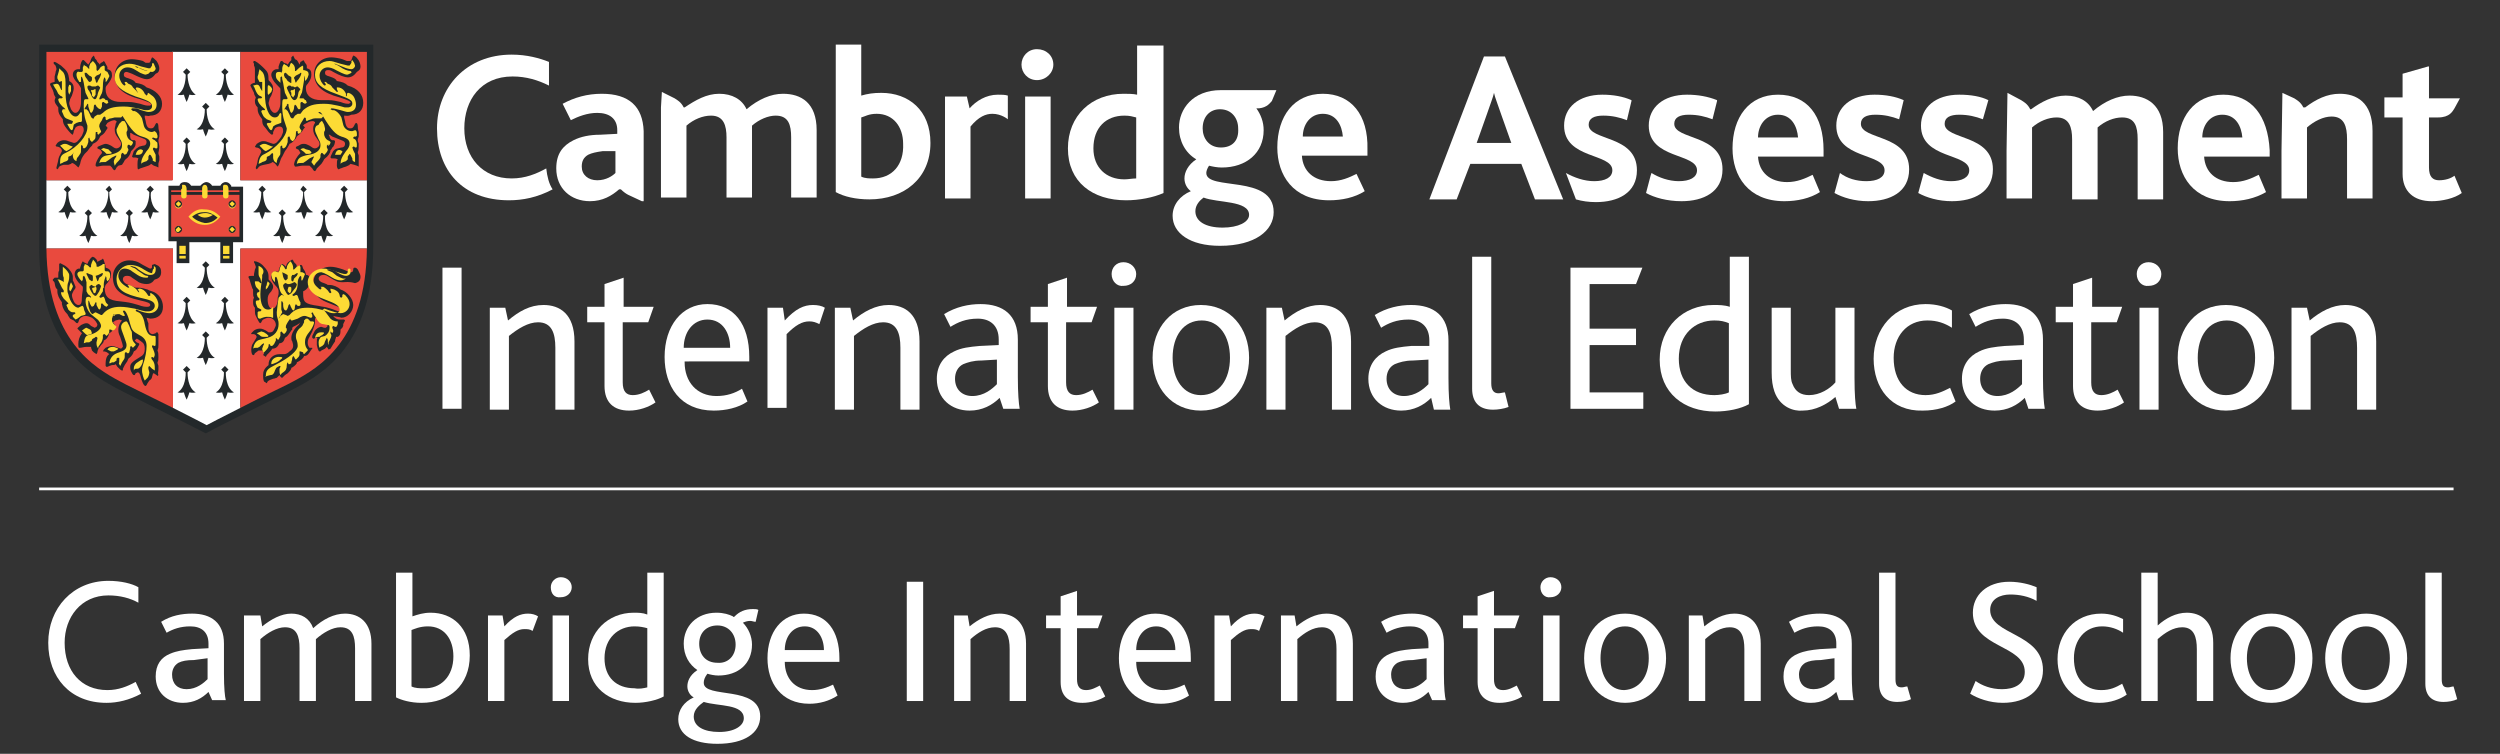 <?xml version="1.0" encoding="utf-8"?>
<!-- Generator: Adobe Illustrator 23.0.3, SVG Export Plug-In . SVG Version: 6.00 Build 0)  -->
<svg version="1.1" id="Layer_1" xmlns="http://www.w3.org/2000/svg" xmlns:xlink="http://www.w3.org/1999/xlink" x="0px" y="0px"
	 viewBox="0 0 274.6 82.8" style="enable-background:new 0 0 274.6 82.8;" xml:space="preserve">
<rect x="0" y="0" width="274.6" height="82.8" fill="#333333" stroke="none"/>
<style type="text/css">
	.st0{clip-path:url(#SVGID_2_);fill:#FFFFFF;}
	.st1{clip-path:url(#SVGID_2_);fill:#FCDB35;}
	.st2{clip-path:url(#SVGID_2_);fill:#1D1F23;}
	.st3{clip-path:url(#SVGID_2_);fill:#23282A;}
	.st4{clip-path:url(#SVGID_2_);fill:#E94A3E;}
	.st5{clip-path:url(#SVGID_2_);fill:#272B25;}
	.st6{clip-path:url(#SVGID_2_);fill:#232B2A;}
	.st7{clip-path:url(#SVGID_2_);fill:none;stroke:#FFFFFF;stroke-width:0.299;}
</style>
<g>
	<defs>
		<rect id="SVGID_1_" x="4.3" y="2.8" width="266.1" height="80.9"/>
	</defs>
	<clipPath id="SVGID_2_">
		<use xlink:href="#SVGID_1_"  style="overflow:visible;"/>
	</clipPath>
	<path class="st0" d="M165.3,6.2H163l-6,15.7h3l1.5-3.9h5.6l1.5,3.9h3.1L165.3,6.2z M162.2,15.7l1.1-3.1c0.4-1.2,0.7-1.9,0.8-2.4h0
		c0.1,0.5,0.4,1.2,0.8,2.4l1.1,3.1H162.2z"/>
	<path class="st0" d="M195.3,10.4c-3.2,0-5,2.5-5,5.9c0,3,1.7,5.8,5.7,5.8c1.4,0,2.8-0.3,3.9-1l-0.8-1.9c-0.8,0.4-1.7,0.8-2.8,0.8
		c-1.9,0-3.1-1.1-3.2-2.8h7.2v-0.7C200.3,12.7,198.5,10.4,195.3,10.4 M193.1,15.1c0-1.3,0.8-2.5,2.2-2.5c1.5,0,2.1,1.3,2.2,2.5
		H193.1z"/>
	<path class="st0" d="M244.2,10.4c-3.2,0-5,2.5-5,5.9c0,3,1.7,5.8,5.7,5.8c1.4,0,2.8-0.3,4-1l-0.8-1.9c-0.8,0.4-1.7,0.8-2.8,0.8
		c-1.9,0-3.1-1.1-3.2-2.8h7.2v-0.7C249.1,12.7,247.3,10.4,244.2,10.4 M241.9,15.1c0-1.3,0.8-2.5,2.2-2.5c1.5,0,2.1,1.3,2.2,2.5
		H241.9z"/>
	<path class="st0" d="M266.7,7.3l-2.8,0.8v2.6h-2v2.2h2v6.2c0,1.9,1.2,3,3.2,3c1.1,0,2.5-0.3,3.3-0.9l-0.8-1.9
		c-0.4,0.3-1,0.5-1.7,0.5c-0.7,0-1.1-0.4-1.1-1.4v-5.5h0.1v0h0.9c1.3,0,1.6-0.7,1.8-1l0.6-1.1l0,0l0,0h-3.3v0h-0.1V7.3z"/>
	<path class="st0" d="M185.3,10.4c-2.6,0-4.2,1.4-4.2,3.4c0,3.7,5.3,3,5.3,4.9c0,0.8-0.8,1.2-2,1.2c-1.1,0-2.2-0.4-3-0.9l-0.1,0.3
		l-0.5,1.9c0.9,0.5,2.3,0.9,3.9,0.9c2.4,0,4.5-1,4.5-3.5c0-3.9-5.3-3.2-5.3-5c0-0.7,0.6-1,1.6-1c1,0,1.8,0.2,2.6,0.5l0.5-2V11
		C187.6,10.6,186.5,10.4,185.3,10.4"/>
	<path class="st0" d="M205.9,10.4c-2.6,0-4.2,1.4-4.2,3.4c0,3.7,5.3,3,5.3,4.9c0,0.8-0.8,1.2-2,1.2c-1.1,0-2.1-0.3-2.9-0.9l-0.6,2.2
		c0.9,0.5,2.2,0.9,3.7,0.9c2.4,0,4.5-1,4.5-3.5c0-3.9-5.3-3.2-5.3-5c0-0.7,0.6-1,1.6-1c1,0,1.8,0.2,2.6,0.5l0.5-2.1V11
		C208.2,10.6,207.1,10.4,205.9,10.4"/>
	<path class="st0" d="M215.2,10.4c-2.6,0-4.2,1.4-4.2,3.4c0,3.7,5.3,3,5.3,4.9c0,0.8-0.8,1.2-2,1.2c-1.1,0-2.1-0.4-3-0.9l-0.6,2.2
		c0.9,0.5,2.2,0.9,3.7,0.9c2.4,0,4.5-1,4.5-3.5c0-3.9-5.3-3.2-5.3-5c0-0.7,0.6-1,1.6-1c1,0,1.8,0.2,2.6,0.5l0.6-2.1v0
		C217.6,10.6,216.5,10.4,215.2,10.4"/>
	<path class="st0" d="M176,10.4c-2.6,0-4.2,1.4-4.2,3.4c0,3.7,5.3,3,5.3,4.9c0,0.8-0.8,1.2-2,1.2c-1.1,0-2.2-0.4-3.1-0.9l0,0
		l1.1,2.9c0.7,0.2,1.4,0.3,2.2,0.3c2.4,0,4.5-1,4.5-3.5c0-3.9-5.3-3.2-5.3-5c0-0.7,0.6-1,1.6-1c1,0,1.8,0.2,2.6,0.5l0.5-2.1V11
		C178.3,10.6,177.2,10.4,176,10.4"/>
	<path class="st0" d="M220.5,10.2L220.5,10.2l-0.1,6.4v5.2h2.8V14c0.8-0.7,1.8-1.1,2.7-1.1c1.4,0,1.7,1.1,1.7,2.4v6.6h2.8v-7.5
		l0-0.4c0.8-0.7,1.8-1.1,2.7-1.1c1.4,0,1.7,1,1.7,2.4v6.6h2.8v-7.4c0-3-1.8-4-3.7-4c-1.3,0-2.7,0.6-4,1.7c-0.5-1.1-1.6-1.7-3-1.7
		c-1.4,0-2.7,0.7-3.8,1.5H223c-0.3-0.6-0.7-0.8-1-1L220.5,10.2L220.5,10.2z"/>
	<path class="st0" d="M250.7,10.2L250.7,10.2l-0.1,6.4v5.2h2.8v-7.8c0.8-0.7,1.8-1.2,2.7-1.2c1.4,0,1.7,1.1,1.7,2.5v6.5h2.8v-7.4
		c0-3.2-1.8-4.1-3.6-4.1c-1.4,0-2.6,0.6-3.8,1.5h-0.2c-0.3-0.6-0.7-0.8-1-1L250.7,10.2L250.7,10.2z"/>
	<path class="st0" d="M56.2,6c-5,0-8.2,3.6-8.2,8.1c0,4.6,2.8,7.9,7.9,7.9c1.5,0,3.1-0.3,4.8-1.2c-0.4-0.6-0.6-1.4-0.7-2.3
		c-1.1,0.6-2.3,1.1-3.8,1.1c-3.2,0-5.2-2.3-5.2-5.5c0-3.1,1.8-5.7,5.3-5.7c1.5,0,2.8,0.4,4,1V6.8C59.3,6.4,57.9,6,56.2,6"/>
	<path class="st0" d="M94.6,4.9h-2.8v16.2c0.9,0.5,2.2,0.8,3.7,0.8c3.8,0,6.7-2.3,6.7-6.2c0-3.6-2.4-5.5-5.4-5.5
		c-0.9,0-1.5,0.1-2.2,0.3V4.9z M95.9,19.6c-0.4,0-0.9,0-1.3-0.2v-6.5c0.4-0.1,0.8-0.4,1.7-0.4c1.8,0,2.9,1.4,2.9,3.3
		C99.3,18.1,98,19.6,95.9,19.6"/>
	<path class="st0" d="M127.7,5h-2.8v5.4c-0.4-0.1-1.1-0.1-1.5-0.1c-3.5,0-6.1,2.4-6.1,6c0,3.7,2.7,5.7,6.4,5.7c1.4,0,3-0.3,4.1-0.8
		V5z M123.5,19.7c-2,0-3.4-1.3-3.4-3.4c0-2.3,1.4-3.6,3.4-3.6c0.6,0,0.9,0.1,1.3,0.2v6.7C124.4,19.6,123.9,19.7,123.5,19.7"/>
	<path class="st0" d="M145.3,10.3c-3.2,0-5,2.5-5,5.9c0,3,1.7,5.8,5.7,5.8c1.4,0,2.8-0.3,3.9-1l-0.9-1.9c-0.8,0.4-1.7,0.8-2.8,0.8
		c-1.9,0-3.1-1.1-3.2-2.8h7.2v-0.7C150.3,12.6,148.4,10.3,145.3,10.3 M143.1,15c0-1.3,0.8-2.5,2.2-2.5c1.5,0,2.1,1.3,2.2,2.5H143.1z
		"/>
	<path class="st0" d="M66.1,10.3c-1.6,0-3,0.4-4.3,1.1l0.9,1.8c0.8-0.4,1.8-0.8,2.9-0.8c1.3,0,2.2,0.6,2.2,1.9v0.4l-1.9,0.1
		c-1.1,0-2.1,0.2-2.9,0.6c-1.2,0.6-1.9,1.5-1.9,3.1c0,2.2,1.6,3.6,3.7,3.6c1.4,0,2.4-0.6,3.2-1.3h0.2c0.3,0.3,0.6,0.5,0.8,0.6
		l1.5,0.7l0.1,0l0.1,0v-6.6h0v-1.1C70.6,11.7,69.1,10.3,66.1,10.3 M65.6,19.8c-1,0-1.7-0.6-1.7-1.5c0-0.6,0.2-1,0.7-1.3
		c0.4-0.2,0.9-0.3,1.6-0.4l1.4,0v2.3l0,0.1C67.3,19.3,66.6,19.8,65.6,19.8"/>
	<path class="st0" d="M72.7,10.1L72.7,10.1l-0.1,1.7v9.9h2.8v-5.3v-2.6c0.8-0.7,1.8-1.1,2.7-1.1c1.4,0,1.7,1.1,1.7,2.4v6.6h2.8v-7.5
		l0-0.4c0.8-0.7,1.8-1.1,2.6-1.1c1.4,0,1.7,1,1.7,2.4v6.6h2.8v-7.4c0-3-1.7-4-3.7-4c-1.3,0-2.7,0.6-4,1.7c-0.5-1.1-1.6-1.7-3-1.7
		c-1.4,0-2.6,0.7-3.8,1.5h-0.1c-0.3-0.6-0.7-0.8-1-1L72.7,10.1L72.7,10.1z"/>
	<path class="st0" d="M109.6,10.4c-1.3,0-2.4,0.7-3.1,1.5l-0.3-1.3h-2.4v11.2h2.8v-7.9c0.9-1.1,1.7-1.4,2.4-1.4c1,0,1.7,0.6,1.7,0.6
		v-2.6C110.4,10.4,110,10.4,109.6,10.4"/>
	<path class="st0" d="M113.9,5.4c-1,0-1.7,0.8-1.7,1.7c0,0.9,0.7,1.7,1.7,1.7c1,0,1.8-0.8,1.8-1.7C115.7,6.1,114.9,5.4,113.9,5.4
		 M115.4,10.6h-2.8v11.2h2.8V10.6z"/>
	<path class="st0" d="M140.2,9.9H138h-2.2h0v0h-1.7c-3.1,0-4.6,2.1-4.6,4.1c0,1.5,0.7,2.8,1.9,3.5c-0.9,0.6-1.3,1.4-1.3,2.1
		c0,0.6,0.3,1.1,0.7,1.4c-1.2,0.5-2,1.5-2,2.7c0,1.9,1.9,3.3,5.2,3.3c3.9,0,5.9-1.7,5.9-3.7c0-4.2-7.4-2.3-7.4-4.3
		c0-0.2,0.1-0.5,0.3-0.8c0.4,0.1,0.9,0.2,1.4,0.2c2.7,0,4.6-1.6,4.6-4.1c0-0.9-0.3-1.7-0.8-2.4h0.1h0.2v0c0.9-0.1,1.2-0.6,1.4-0.8
		L140.2,9.9L140.2,9.9L140.2,9.9z M134.1,16.2c-1.3,0-2-1-2-2.1c0-1.3,0.8-2.1,1.9-2.1c1.3,0,2,1,2,2.1
		C136.1,15.5,135.3,16.2,134.1,16.2 M134.3,25c-1.9,0-3-0.7-3-1.8c0-0.7,0.5-1.2,0.9-1.5c1.5,0.6,5,0.3,5,1.9
		C137.2,24.4,136,25,134.3,25"/>
	<rect x="48.6" y="29.4" class="st0" width="2.1" height="15.5"/>
	<path class="st0" d="M53.8,33.8h1.7l0.3,1.4c1.2-1,2.4-1.7,3.9-1.7c1.8,0,3.4,1,3.4,4v7.5H61v-6.8c0-1.6-0.4-2.8-1.9-2.8
		c-1.1,0-2.2,0.7-3.2,1.5v8.1h-2.1V33.8z"/>
	<path class="st0" d="M66.4,42.4v-7h-1.9v-1.7h1.9v-2.5l2.1-0.7v3.2h3.3l-0.6,1.7h-2.8V42c0,1,0.4,1.4,1.1,1.4
		c0.7,0,1.3-0.3,1.8-0.6l0.7,1.4c-0.7,0.5-1.8,0.9-2.9,0.9C67.4,45.1,66.4,44.2,66.4,42.4"/>
	<path class="st0" d="M75.2,39.8c0,2.1,1.3,3.7,3.5,3.7c1.1,0,2-0.3,2.8-0.8l0.6,1.4c-1,0.7-2.4,1-3.7,1c-3.7,0-5.4-2.7-5.4-5.9
		c0-3.4,1.9-5.8,4.7-5.8c2.9,0,4.6,2.2,4.6,5.8v0.5H75.2z M80.2,38.2c0-1.6-0.8-3.1-2.5-3.1c-1.6,0-2.6,1.4-2.6,3.1H80.2z"/>
	<path class="st0" d="M84.3,33.8h1.7l0.2,1.4c1.2-1.3,2.1-1.7,3.1-1.7c0.5,0,1,0.1,1.3,0.3L90,35.6c-0.4-0.2-0.7-0.3-1.1-0.3
		c-0.8,0-1.5,0.4-2.5,1.4v8.1h-2.1V33.8z"/>
	<path class="st0" d="M91.7,33.8h1.7l0.3,1.4c1.2-1,2.5-1.7,3.9-1.7c1.8,0,3.4,1,3.4,4v7.5h-2.1v-6.8c0-1.6-0.4-2.8-1.9-2.8
		c-1.1,0-2.2,0.7-3.2,1.5v8.1h-2.1V33.8z"/>
	<path class="st0" d="M109.8,43.7c-0.8,0.8-1.9,1.4-3.3,1.4c-2,0-3.6-1.3-3.6-3.5c0-1.5,0.8-2.5,1.9-3c0.8-0.4,1.7-0.5,2.8-0.6
		l2.1-0.1v-0.6c0-1.6-1-2.3-2.3-2.3c-1.3,0-2.2,0.4-3,0.9l-0.7-1.4c1.3-0.8,2.7-1.1,4-1.1c2.5,0,4.1,1.2,4.1,3.9v4.1
		c0,1.9,0.1,2.9,0.2,3.5h-1.8L109.8,43.7z M107.8,39.6c-0.9,0-1.5,0.2-2,0.4c-0.6,0.3-0.9,0.9-0.9,1.6c0,1.2,0.8,1.9,1.9,1.9
		c1.3,0,2.2-0.8,2.7-1.3v-2.7L107.8,39.6z"/>
	<path class="st0" d="M115.1,42.4v-7h-1.9v-1.7h1.9v-2.5l2.1-0.7v3.2h3.3l-0.6,1.7h-2.8V42c0,1,0.4,1.4,1.1,1.4
		c0.7,0,1.3-0.3,1.8-0.6l0.7,1.4c-0.7,0.5-1.8,0.9-2.9,0.9C116.1,45.1,115.1,44.2,115.1,42.4"/>
	<path class="st0" d="M122.1,30.1c0-0.7,0.5-1.3,1.3-1.3c0.8,0,1.4,0.6,1.4,1.3c0,0.8-0.6,1.3-1.4,1.3
		C122.7,31.5,122.1,30.9,122.1,30.1 M122.4,33.8h2.1v11.2h-2.1V33.8z"/>
	<path class="st0" d="M126.6,39.3c0-3.3,2.1-5.8,5.3-5.8c3.2,0,5.3,2.5,5.3,5.8c0,3.3-2.1,5.8-5.3,5.8
		C128.7,45.1,126.6,42.6,126.6,39.3 M135.1,39.3c0-2.4-1.2-4.1-3.1-4.1c-2,0-3.2,1.7-3.2,4.1c0,2.4,1.2,4.1,3.1,4.1
		C133.9,43.4,135.1,41.7,135.1,39.3"/>
	<path class="st0" d="M139.1,33.8h1.7l0.3,1.4c1.2-1,2.5-1.7,3.9-1.7c1.8,0,3.4,1,3.4,4v7.5h-2.1v-6.8c0-1.6-0.4-2.8-1.9-2.8
		c-1.1,0-2.2,0.7-3.2,1.5v8.1h-2.1V33.8z"/>
	<path class="st0" d="M157.2,43.7c-0.8,0.8-1.9,1.4-3.3,1.4c-2,0-3.6-1.3-3.6-3.5c0-1.5,0.8-2.5,1.9-3c0.8-0.4,1.7-0.5,2.8-0.6
		L157,38v-0.6c0-1.6-1-2.3-2.3-2.3c-1.3,0-2.2,0.4-3,0.9l-0.7-1.4c1.3-0.8,2.7-1.1,4-1.1c2.5,0,4.1,1.2,4.1,3.9v4.1
		c0,1.9,0.1,2.9,0.2,3.5h-1.8L157.2,43.7z M155.2,39.6c-0.9,0-1.5,0.2-2,0.4c-0.6,0.3-0.9,0.9-0.9,1.6c0,1.2,0.8,1.9,1.9,1.9
		c1.3,0,2.2-0.8,2.7-1.3v-2.7L155.2,39.6z"/>
	<path class="st0" d="M161.7,28.2h2.1v13.9c0,0.8,0.3,1.1,0.8,1.1c0.2,0,0.5-0.1,0.7-0.1l0.4,1.6c-0.5,0.2-1.2,0.3-1.7,0.3
		c-1.6,0-2.3-0.9-2.3-2.3V28.2z"/>
	<polygon class="st0" points="172.5,29.4 180.4,29.4 179.7,31.2 174.6,31.2 174.6,36.1 179.7,36.1 179.7,37.9 174.6,37.9 
		174.6,43.1 180.5,43.1 180.5,44.9 172.5,44.9 	"/>
	<path class="st0" d="M182.3,39.5c0-3.6,2.6-6,5.9-6c0.6,0,1.2,0,1.8,0.2v-5.5h2.1v16.2c-0.9,0.5-2.3,0.8-3.7,0.8
		C185,45.2,182.3,43.2,182.3,39.5 M189.9,43.1v-7.6c-0.5-0.2-0.9-0.3-1.6-0.3c-2.1,0-3.9,1.5-3.9,4.2c0,2.5,1.5,4,3.9,4
		C188.8,43.4,189.5,43.3,189.9,43.1"/>
	<path class="st0" d="M194.9,43c-0.2-0.6-0.3-1.2-0.3-2.1v-7.1h2.1v6.8c0,0.7,0,1.2,0.2,1.6c0.3,0.8,0.9,1.2,1.8,1.2
		c1.2,0,2.3-0.7,2.9-1.4v-8.2h2.1v7.7c0,1.9,0.1,2.9,0.2,3.4H202l-0.4-1.3c-0.9,0.8-2.2,1.5-3.6,1.5C197,45.2,195.5,44.7,194.9,43"
		/>
	<path class="st0" d="M205.8,39.4c0-3.3,2.3-6,5.7-6c1.2,0,2.2,0.3,2.9,0.7V36c-0.8-0.5-1.6-0.8-2.7-0.8c-2.3,0-3.7,1.8-3.7,4.1
		c0,2.6,1.4,4.1,3.5,4.1c1.1,0,1.9-0.4,2.7-0.8l0.6,1.5c-0.8,0.6-2.1,1-3.6,1C207.7,45.2,205.8,42.6,205.8,39.4"/>
	<path class="st0" d="M222.4,43.7c-0.8,0.8-1.9,1.4-3.3,1.4c-2.1,0-3.6-1.3-3.6-3.5c0-1.5,0.8-2.5,1.9-3c0.8-0.4,1.7-0.5,2.8-0.6
		l2.1-0.1v-0.6c0-1.6-1-2.3-2.3-2.3c-1.3,0-2.2,0.4-3,0.9l-0.7-1.4c1.3-0.8,2.7-1.1,4-1.1c2.5,0,4.1,1.2,4.1,3.9v4.1
		c0,1.9,0.1,2.9,0.2,3.5h-1.8L222.4,43.7z M220.4,39.6c-0.9,0-1.5,0.2-2,0.4c-0.6,0.3-0.9,0.9-0.9,1.6c0,1.2,0.8,1.9,1.9,1.9
		c1.3,0,2.2-0.8,2.7-1.3v-2.7L220.4,39.6z"/>
	<path class="st0" d="M227.7,42.4v-7h-1.9v-1.7h1.9v-2.5l2.1-0.7v3.2h3.3l-0.6,1.7h-2.8V42c0,1,0.4,1.4,1.1,1.4
		c0.7,0,1.3-0.3,1.8-0.6l0.7,1.4c-0.7,0.5-1.8,0.9-2.9,0.9C228.7,45.1,227.7,44.2,227.7,42.4"/>
	<path class="st0" d="M234.7,30.1c0-0.7,0.5-1.3,1.3-1.3c0.8,0,1.4,0.6,1.4,1.3c0,0.8-0.6,1.3-1.4,1.3
		C235.3,31.5,234.7,30.9,234.7,30.1 M235,33.8h2.1v11.2H235V33.8z"/>
	<path class="st0" d="M239.2,39.3c0-3.3,2.1-5.8,5.3-5.8c3.2,0,5.3,2.5,5.3,5.8c0,3.3-2.1,5.8-5.3,5.8
		C241.3,45.1,239.2,42.6,239.2,39.3 M247.7,39.3c0-2.4-1.2-4.1-3.1-4.1c-2,0-3.2,1.7-3.2,4.1c0,2.4,1.2,4.1,3.1,4.1
		C246.5,43.4,247.7,41.7,247.7,39.3"/>
	<path class="st0" d="M251.7,33.8h1.7l0.3,1.4c1.2-1,2.5-1.7,3.9-1.7c1.8,0,3.4,1,3.4,4v7.5h-2.1v-6.8c0-1.6-0.4-2.8-1.9-2.8
		c-1.1,0-2.2,0.7-3.2,1.5v8.1h-2.1V33.8z"/>
	<path class="st1" d="M39.2,28.2c-0.1,1.9-0.4,3.7-0.8,5.2c-0.5,1.5-1.1,2.8-2,3.9c-1.6,2.1-3.5,3.1-4.7,3.8
		c-0.1,0.1-0.9,0.4-4.5,2.2l0,0.1h0.1V28.3L39.2,28.2L39.2,28.2l-12.1-0.1v15.4l0.1-0.1c3.6-1.8,4.4-2.2,4.5-2.2
		c1.3-0.7,3.2-1.7,4.8-3.8c0.9-1.1,1.5-2.5,2-3.9c0.5-1.5,0.8-3.3,0.8-5.2L39.2,28.2z"/>
	<path class="st1" d="M17.9,28.2v15.2H18l0-0.1c-3.6-1.8-4.4-2.2-4.5-2.2c-1.3-0.7-3.2-1.7-4.7-3.8c-0.8-1.1-1.5-2.4-2-3.9
		c-0.5-1.5-0.8-3.3-0.8-5.2l-0.1,0v0.1L17.9,28.2L17.9,28.2L5.9,28.1l0,0.1c0.1,1.9,0.4,3.7,0.8,5.2c0.5,1.5,1.1,2.8,2,3.9
		c1.6,2.1,3.5,3.2,4.8,3.8c0.1,0.1,0.9,0.4,4.5,2.2l0.1,0.1V28.2H17.9z"/>
	<polygon class="st2" points="39.4,6.6 39.4,6.5 27.2,6.5 27.2,19.1 39.4,19.1 39.4,6.5 39.4,6.5 39.4,6.6 39.3,6.6 39.3,18.9 
		27.4,18.9 27.4,6.7 39.4,6.7 39.4,6.6 39.3,6.6 	"/>
	<polygon class="st2" points="18,6.6 18,6.5 5.8,6.5 5.8,19.1 18.1,19.1 18.1,6.5 18,6.5 18,6.6 17.9,6.6 17.9,18.9 6,18.9 6,6.7 
		18,6.7 18,6.6 17.9,6.6 	"/>
	<path class="st3" d="M22.6,47.6l-0.4-0.2c-0.5-0.3-9-4.5-9.5-4.8C10,41.1,4.3,38,4.3,27.1V4.9H41v22.2c0,10.9-5.7,14-8.5,15.5
		c-0.5,0.3-9.1,4.5-9.5,4.8L22.6,47.6z"/>
	<path class="st0" d="M26.4,19.8V5.7h-7.5v14.1H5.1v7.3l0,0.2h13.9v17.5c2,1,3.7,1.9,3.7,1.9h0c0,0,1.7-0.9,3.7-1.9V27.3h13.9v-0.2
		v-7.3H26.4z"/>
	<rect x="5.1" y="5.7" class="st4" width="13.9" height="14.1"/>
	<rect x="26.4" y="5.7" class="st4" width="13.9" height="14.1"/>
	<path class="st4" d="M18.9,27.3H5.1c0.1,10.1,5.3,13.1,8.1,14.6c0.3,0.2,3.2,1.6,5.8,2.9V27.3z"/>
	<path class="st4" d="M26.4,27.3v17.5c2.5-1.3,5.5-2.7,5.8-2.9c2.8-1.5,8-4.5,8.1-14.6H26.4z"/>
	<path class="st3" d="M31.1,23.7l0.3-0.3l-0.4-0.4l-0.4,0.4l0.3,0.3c0,0.2,0,1.7-0.9,2.2c0,0,0.3,0.1,0.7,0c0,0,0.1,0.4,0.3,0.8
		c0.2-0.4,0.3-0.8,0.3-0.8c0.4,0.1,0.7,0,0.7,0C31.1,25.4,31.1,23.9,31.1,23.7"/>
	<path class="st3" d="M33.4,21.1l0.3-0.3l-0.4-0.4L33,20.8l0.3,0.3c0,0.2,0,1.7-0.9,2.2c0,0,0.3,0.1,0.7,0c0,0,0.1,0.4,0.3,0.8
		c0.2-0.4,0.3-0.8,0.3-0.8c0.4,0.1,0.7,0,0.7,0C33.4,22.8,33.4,21.3,33.4,21.1"/>
	<path class="st3" d="M35.7,23.7l0.3-0.3l-0.4-0.4l-0.4,0.4l0.3,0.3c0,0.2,0,1.7-0.9,2.2c0,0,0.3,0.1,0.7,0c0,0,0.1,0.4,0.3,0.8
		c0.2-0.4,0.3-0.8,0.3-0.8c0.4,0.1,0.7,0,0.7,0C35.6,25.4,35.7,23.9,35.7,23.7"/>
	<path class="st3" d="M37.9,21.1l0.3-0.3l-0.4-0.4l-0.4,0.4l0.3,0.3c0,0.2,0,1.7-0.9,2.2c0,0,0.3,0.1,0.7,0c0,0,0.1,0.4,0.3,0.8
		c0.2-0.4,0.3-0.8,0.3-0.8c0.4,0.1,0.7,0,0.7,0C37.9,22.8,37.9,21.3,37.9,21.1"/>
	<path class="st3" d="M28.9,21.1l0.3-0.3l-0.4-0.4l-0.4,0.4l0.3,0.3c0,0.2,0,1.7-0.9,2.2c0,0,0.3,0.1,0.7,0c0,0,0.1,0.4,0.3,0.8
		c0.2-0.4,0.3-0.8,0.3-0.8c0.4,0.1,0.7,0,0.7,0C28.9,22.8,28.9,21.3,28.9,21.1"/>
	<path class="st3" d="M9.8,23.7l0.3-0.3l-0.4-0.4l-0.4,0.4l0.3,0.3c0,0.2,0,1.7-0.9,2.2c0,0,0.3,0.1,0.7,0c0,0,0.1,0.4,0.3,0.8
		c0.2-0.4,0.3-0.8,0.3-0.8c0.4,0.1,0.7,0,0.7,0C9.8,25.4,9.8,23.9,9.8,23.7"/>
	<path class="st3" d="M12,21.1l0.3-0.3L12,20.4l-0.4,0.4l0.3,0.3c0,0.2,0,1.7-0.9,2.2c0,0,0.3,0.1,0.7,0c0,0,0.1,0.4,0.3,0.8
		c0.2-0.4,0.3-0.8,0.3-0.8c0.4,0.1,0.7,0,0.7,0C12,22.8,12,21.3,12,21.1"/>
	<path class="st3" d="M14.3,23.7l0.3-0.3l-0.4-0.4l-0.4,0.4l0.3,0.3c0,0.2,0,1.7-0.9,2.2c0,0,0.3,0.1,0.7,0c0,0,0.1,0.4,0.3,0.8
		c0.2-0.4,0.3-0.8,0.3-0.8c0.4,0.1,0.7,0,0.7,0C14.3,25.4,14.3,23.9,14.3,23.7"/>
	<path class="st3" d="M16.6,21.1l0.3-0.3l-0.4-0.4l-0.4,0.4l0.3,0.3c0,0.2,0,1.7-0.9,2.2c0,0,0.3,0.1,0.7,0c0,0,0.1,0.4,0.3,0.8
		c0.2-0.4,0.3-0.8,0.3-0.8c0.4,0.1,0.7,0,0.7,0C16.5,22.8,16.5,21.3,16.6,21.1"/>
	<path class="st3" d="M7.5,21.1l0.3-0.3l-0.4-0.4l-0.4,0.4l0.3,0.3c0,0.2,0,1.7-0.9,2.2c0,0,0.3,0.1,0.7,0c0,0,0.1,0.4,0.3,0.8
		c0.2-0.4,0.3-0.8,0.3-0.8c0.4,0.1,0.7,0,0.7,0C7.5,22.8,7.5,21.3,7.5,21.1"/>
	<path class="st3" d="M22.7,29.4l0.3-0.3l-0.4-0.4l-0.4,0.4l0.3,0.3c0,0.2,0,1.7-0.9,2.2c0,0,0.3,0.1,0.7,0c0,0,0.1,0.4,0.3,0.8
		c0.2-0.4,0.3-0.8,0.3-0.8c0.4,0.1,0.7,0,0.7,0C22.7,31.1,22.7,29.6,22.7,29.4"/>
	<path class="st3" d="M22.7,37.1l0.3-0.3l-0.4-0.4l-0.4,0.4l0.3,0.3c0,0.2,0,1.7-0.9,2.2c0,0,0.3,0.1,0.7,0c0,0,0.1,0.4,0.3,0.8
		c0.2-0.4,0.3-0.8,0.3-0.8c0.4,0.1,0.7,0,0.7,0C22.7,38.8,22.7,37.3,22.7,37.1"/>
	<path class="st3" d="M24.8,33.3l0.3-0.3l-0.4-0.4l-0.4,0.4l0.3,0.3c0,0.2,0,1.7-0.9,2.2c0,0,0.3,0.1,0.7,0c0,0,0.1,0.4,0.3,0.8
		c0.2-0.4,0.3-0.8,0.3-0.8c0.4,0.1,0.7,0,0.7,0C24.8,34.9,24.8,33.4,24.8,33.3"/>
	<path class="st3" d="M20.6,33.3l0.3-0.3l-0.4-0.4l-0.4,0.4l0.3,0.3c0,0.2,0,1.7-0.9,2.2c0,0,0.3,0.1,0.7,0c0,0,0.1,0.4,0.3,0.8
		c0.2-0.4,0.3-0.8,0.3-0.8c0.4,0.1,0.7,0,0.7,0C20.6,34.9,20.6,33.4,20.6,33.3"/>
	<path class="st3" d="M24.8,40.9l0.3-0.3l-0.4-0.4l-0.4,0.4l0.3,0.3c0,0.2,0,1.7-0.9,2.2c0,0,0.3,0.1,0.7,0c0,0,0.1,0.4,0.3,0.8
		c0.2-0.4,0.3-0.8,0.3-0.8c0.4,0.1,0.7,0,0.7,0C24.8,42.6,24.8,41.1,24.8,40.9"/>
	<path class="st3" d="M20.6,40.9l0.3-0.3l-0.4-0.4l-0.4,0.4l0.3,0.3c0,0.2,0,1.7-0.9,2.2c0,0,0.3,0.1,0.7,0c0,0,0.1,0.4,0.3,0.8
		c0.2-0.4,0.3-0.8,0.3-0.8c0.4,0.1,0.7,0,0.7,0C20.6,42.6,20.6,41.1,20.6,40.9"/>
	<path class="st3" d="M22.7,12l0.3-0.3l-0.4-0.4l-0.4,0.4l0.3,0.3c0,0.2,0,1.7-0.9,2.2c0,0,0.3,0.1,0.7,0c0,0,0.1,0.4,0.3,0.8
		c0.2-0.4,0.3-0.8,0.3-0.8c0.4,0.1,0.7,0,0.7,0C22.7,13.7,22.7,12.2,22.7,12"/>
	<path class="st3" d="M24.8,8.2l0.3-0.3l-0.4-0.4l-0.4,0.4l0.3,0.3c0,0.2,0,1.7-0.9,2.2c0,0,0.3,0.1,0.7,0c0,0,0.1,0.4,0.3,0.8
		c0.2-0.4,0.3-0.8,0.3-0.8c0.4,0.1,0.7,0,0.7,0C24.8,9.8,24.8,8.3,24.8,8.2"/>
	<path class="st3" d="M20.6,8.2l0.3-0.3l-0.4-0.4l-0.4,0.4l0.3,0.3c0,0.2,0,1.7-0.9,2.2c0,0,0.3,0.1,0.7,0c0,0,0.1,0.4,0.3,0.8
		c0.2-0.4,0.3-0.8,0.3-0.8c0.4,0.1,0.7,0,0.7,0C20.6,9.8,20.6,8.3,20.6,8.2"/>
	<path class="st3" d="M24.8,15.8l0.3-0.3l-0.4-0.4l-0.4,0.4l0.3,0.3c0,0.2,0,1.7-0.9,2.2c0,0,0.3,0.1,0.7,0c0,0,0.1,0.4,0.3,0.8
		C24.9,18.4,25,18,25,18c0.4,0.1,0.7,0,0.7,0C24.8,17.5,24.8,16,24.8,15.8"/>
	<path class="st3" d="M20.6,15.8l0.3-0.3l-0.4-0.4l-0.4,0.4l0.3,0.3c0,0.2,0,1.7-0.9,2.2c0,0,0.3,0.1,0.7,0c0,0,0.1,0.4,0.3,0.8
		c0.2-0.4,0.3-0.8,0.3-0.8c0.4,0.1,0.7,0,0.7,0C20.6,17.5,20.6,16,20.6,15.8"/>
	<path class="st3" d="M15.9,12.7l0,0.2l0.1,0.4c0.1,0.7,0.3,0.8,0.6,0.8c0.2,0,0.3-0.1,0.4-0.3l0.1-0.2l0.1-0.1
		c0.1,0,0.2,0.1,0.2,0.4c0,0.1,0,0.3,0.1,0.6c0,0.2,0,0.3,0,0.5l-0.1,0.4c0,0.2,0.1,0.5,0.1,0.7c0,0.3-0.1,0.6-0.1,0.7
		c0,0.2,0.1,0.3,0.1,0.4l0,0.4c-0.1,0.3-0.1,0.4-0.1,0.4l0,0.2l0,0.1l0,0.1l-0.2-0.1l-0.3-0.1L16.6,18c-0.2,0.2-0.3,0.2-0.9,0.4
		l-0.3,0.1l-0.2,0.1c-0.1,0-0.1-0.2-0.1-0.5c0-0.2,0-0.5,0.1-0.7c-0.2-0.1-0.3-0.1-0.4-0.1l-0.2,0l0,0l-0.1-0.1l0.1-0.3l0.1-0.3
		l0.3-0.3l0.3-0.2l0.4-0.1c0.3,0,0.4-0.2,0.4-0.4c0-0.2-0.1-0.3-0.4-0.4l-0.5-0.2l-0.5-0.2c-0.3-0.2-0.3-0.2-0.4-0.2L14.3,15
		c0,0.2,0.1,0.4,0.3,0.4l0.1,0l0.1,0l0.1,0.1l0,0.1l0,0.2c0,0.2-0.1,0.4-0.4,0.7l-0.1,0.1c-0.1,0.4-0.3,0.7-0.6,0.9l-0.1,0.1
		l-0.1,0.2l-0.2,0.3L13,18.2l-0.2,0.2l-0.1,0.2l-0.1,0.1c-0.1,0-0.2-0.1-0.3-0.3l-0.2-0.2l-0.2,0l-0.2,0h-0.4
		c-0.2,0-0.5,0.1-0.6,0.1l-0.1,0l-0.1-0.1l0-0.1c0-0.2,0.2-0.6,0.4-0.9c0.1-0.2,0.2-0.2,0.3-0.4c0-0.2-0.2-0.4-0.3-0.4l-0.2-0.1
		l0-0.1c0-0.1,0.1-0.1,0.3-0.2c0.2-0.1,0.5-0.2,0.6-0.2c0.2,0,0.4,0.1,0.6,0.2c0.3,0.2,0.4,0.3,0.6,0.3c0.2,0,0.5-0.2,0.5-0.5
		c0-0.2-0.1-0.3-0.3-0.6c-0.3-0.4-0.4-0.6-0.4-1c0-0.2,0.1-0.4,0.1-0.6l0.1-0.2l0-0.1l-0.2-0.1c-0.2,0-0.5,0.1-0.8,0.3l-0.2,0.3
		l0.1,0.1l0.1,0.1l0,0l0,0.1l-0.2,0.3c-0.1,0.2-0.3,0.4-0.5,0.5l-0.1,0.1l-0.1,0.2c-0.1,0.2-0.3,0.4-0.5,0.5l-0.2,0.1l-0.1,0.2
		l-0.2,0.2l-0.3,0.4l-0.3,0.3C9,17.3,8.9,17.5,8.8,18c-0.1,0.3-0.2,0.4-0.2,0.4l-0.1-0.1C8.2,18,8,17.9,7.9,17.9l-0.1,0.1l-0.3,0.1
		L7,18.1c-0.3,0.1-0.5,0.1-0.6,0.4l-0.1,0.1l-0.1-0.1l0-0.1L6.3,18c0.1-0.3,0.1-0.6,0.2-0.8l0.2-0.4l0.1-0.2c0-0.3-0.3-0.5-0.6-0.5
		l-0.1-0.1l0.2-0.3c0.2-0.2,0.5-0.3,0.7-0.3c0.1,0,0.3,0,0.5,0.1l0.3,0.1l0.3,0.1c0.3,0,0.5-0.2,0.9-0.8c0.1-0.3,0.2-0.4,0.2-0.6
		c0-0.3-0.1-0.5-0.4-0.5c-0.2,0-0.4,0.1-0.5,0.2l-0.2,0.4l0,0.1l0,0L8,14.8c-0.1,0-0.3-0.2-0.7-0.7c-0.3-0.4-0.4-0.6-0.4-1
		c-0.4-0.5-0.5-0.7-0.5-1.1l0-0.2C6.1,11.4,6,11.3,6,11l0.1-0.3c-0.1-0.2-0.2-0.3-0.2-0.5L5.8,9.9L5.6,9.5L5.5,9.3
		C5.5,9.1,5.6,9.1,6,9l0-0.3l0-0.3L6.1,8c0-0.2,0.1-0.3,0.1-0.4c0-0.1,0-0.1-0.1-0.4L5.9,7L5.9,6.8L6,6.8c0.1,0,0.4,0.2,0.7,0.4
		C7.4,7.8,7.5,8,7.6,8.7l0,0.2C8,9.1,8.1,9.4,8.1,9.7c0,0.2-0.1,0.5-0.2,0.8l-0.2,0.4l-0.1,0.4c0,0.2,0.1,0.4,0.2,0.7
		c0.2,0.3,0.3,0.4,0.5,0.4c0.3,0,0.6-0.5,0.6-1.2v-0.1l0-0.2l0-0.4c0-0.2,0-0.3,0-0.3l0-0.3l0-0.2L8.8,9.5L8.6,9.2
		C8.2,8.8,8,8.5,8,8.2c0-0.4,0.3-0.6,0.6-0.6l0.2,0V7.5C8.8,7,9,6.6,9.1,6.6l0.1,0l0.2,0.2L9.6,7l0.1,0.1l0.2-0.3L10,6.5l0.1-0.2
		l0.1-0.1l0.1-0.1l0.1,0.2c0,0.1,0,0.1,0.2,0.3l0.1,0.2L10.9,7l0,0.1l0.2-0.2l0.2-0.1l0.1-0.1l0.1,0.1l0.1,0.2
		c0.1,0.2,0.2,0.3,0.2,0.4l0,0.1v0.1c0.4,0.1,0.5,0.3,0.5,0.7c0,0.3-0.2,0.6-0.5,1c-0.2,0.2-0.2,0.3-0.2,0.5c0,0.9,0.6,1.4,1.7,1.4
		l0.8,0c0.5,0,0.8,0.1,1.3,0.2c0.6,0.2,0.7,0.2,0.9,0.2l0.2,0l0.1-0.1c0-0.2-0.3-0.3-1.2-0.6c-1.9-0.5-2.8-1.3-2.8-2.6
		c0-1,0.8-1.8,1.9-1.8c0.3,0,0.9,0.1,1.2,0.2L16,6.9l0.3,0c0.2,0,0.2-0.1,0.3-0.4l0.1-0.2c0.1,0,0.3,0.2,0.5,0.4
		c0.2,0.3,0.3,0.6,0.3,0.8c0,0.3-0.1,0.5-0.4,0.6c-0.3,0.4-0.6,0.6-1,0.6c-0.3,0-0.8-0.2-1.6-0.6C14.2,8,14,7.9,13.9,7.9
		c-0.2,0-0.3,0.1-0.3,0.3c0,0.2,0.1,0.3,0.5,0.4c0.5,0.2,0.6,0.2,0.8,0.5c0.6,0.1,0.9,0.2,1.2,0.5c1,0.3,1.7,1,1.7,1.8
		c0,0.8-0.5,1.3-1.3,1.3C16.3,12.8,16.2,12.7,15.9,12.7"/>
	<path class="st1" d="M17.1,17.8l0-0.3l0-0.1l0-0.2l0-0.2L17,16.8l-0.1-0.2l-0.1-0.2l0-0.1l0.1-0.1l0.2,0.1l0.1,0
		c0.1,0,0.1-0.1,0.1-0.3c0-0.2,0-0.4-0.1-0.4l-0.2-0.2l-0.2-0.1l-0.1-0.1l0.1-0.1l0.3,0.1l0.1,0l0.1-0.1l0,0l0-0.2l-0.1-0.3L17,14.4
		l0,0l-0.3,0.1l0,0c-0.4,0-0.8-0.3-0.9-0.7l-0.2-0.8c-0.1-0.2-0.3-0.5-0.6-0.7l-0.2-0.1l-0.2,0L14.4,12l0.1-0.1l0.4,0
		c0.1,0,0.4,0.1,0.6,0.2c0.4,0.1,0.6,0.2,0.8,0.2c0.6,0,0.9-0.3,0.9-0.8c0-0.4-0.2-0.8-0.5-1l-0.4-0.3l-0.1,0.1l0,0.1v0l-0.1,0.1
		l-0.2-0.2c-0.2-0.5-0.6-0.7-0.9-0.7l-0.1,0.1l0.1,0.2l0.1,0.2l0,0.1l0,0L15,10l-0.2-0.2l-0.2-0.2c-0.1-0.2-0.2-0.3-0.5-0.4L13.9,9
		l-0.1,0L13.7,9l0,0.1l0.1,0.2l-0.1,0.1c-0.1,0-0.3-0.2-0.4-0.4c-0.1-0.2-0.2-0.4-0.2-0.7c0-0.5,0.4-0.9,0.9-0.9
		c0.3,0,0.6,0.1,0.9,0.3l0.5,0.3c0.2,0.1,0.5,0.2,0.6,0.2l0.3-0.1l0.1-0.1l0.1-0.1l0-0.1l-0.1,0l-0.3,0l-0.3-0.1
		c-0.3-0.1-0.5-0.2-0.6-0.3C15.2,7.5,15,7.4,15,7.4l-0.2-0.1l0.1,0l0.1,0l0.4,0.2l0.5,0.2c0.3,0.1,0.6,0.2,0.8,0.2
		c0.2,0,0.4-0.2,0.4-0.4l-0.2-0.5l-0.1-0.1l-0.1,0.1l0,0.1l0,0.1l-0.2,0.3l-0.2,0l-0.8-0.2c-0.6-0.2-0.9-0.3-1.3-0.3
		c-0.9,0-1.6,0.6-1.6,1.5c0,0.9,0.7,1.5,2.3,2.1c1.6,0.5,1.8,0.7,1.8,1.1c0,0.2-0.2,0.4-0.5,0.4l-0.3,0c-0.1,0-0.3-0.1-0.8-0.2
		c-0.5-0.1-0.9-0.2-1.5-0.2c-1.2,0-1.8,0.2-2.3,0.7l-0.3,0.2l-0.1,0l-0.2,0h0l-0.3,0.2c-0.1,0.2-0.2,0.3-0.2,0.3L10.2,13
		c-0.1,0-0.2-0.1-0.3-0.4l-0.2-0.4l-0.2-0.2L9.3,12l0-0.1l0.2-0.3l0.1-0.2c0.1,0,0.1,0.1,0.1,0.3l0.1,0.3l0.1,0.3l0.1,0.1
		c0.1,0,0.3-0.3,0.3-0.6c0-0.3,0.1-0.3,0.1-0.3l0.1,0l0.1,0.2l0.2,0.2L11,12h0c0.1,0,0.1-0.1,0.2-0.3l0-0.1l0-0.2l0-0.1l0.1-0.1
		l0.1,0l0.1,0.1l0.2,0.1l0.2-0.1l-0.1-0.3L11.6,11c-0.1-0.2-0.2-0.2-0.3-0.2l-0.1,0l-0.1,0.1l-0.1,0l-0.1,0c0-0.1,0.1-0.3,0.2-0.5
		c0.1-0.1,0.2-0.5,0.2-0.9c0-0.6,0.1-1,0.2-1l0.1,0.2l0,0.2l0,0.1L11.6,9c0.1,0,0.2-0.2,0.3-0.4L12,8.4l0-0.1l-0.2-0.4l-0.2-0.1
		l-0.1-0.1V7.6V7.5l0-0.1l0-0.1l-0.1-0.1c-0.3,0.1-0.4,0.2-0.5,0.4l-0.2,0.2l-0.1-0.1l0-0.2l0-0.1c0-0.3-0.2-0.5-0.4-0.7l-0.1,0.1
		l-0.1,0.1L9.9,7L9.8,7.3l0,0.1v0l0,0L9.8,7.6l0,0L9.6,7.4L9.5,7.3L9.3,7.2L9.2,7.1l0,0.1L9.1,7.4l0,0.2l0,0.2l0,0L9,7.9L8.9,7.9
		l-0.2,0C8.5,7.8,8.4,8,8.4,8.2c0,0.2,0.1,0.5,0.2,0.6L8.7,9L8.9,9l0-0.2l0-0.2l0-0.1l0.1-0.1C9,8.4,9,8.5,9.1,8.7l0.1,0.4l0.1,0.6
		l0.1,0.5c0.1,0.2,0.2,0.4,0.2,0.4l0.1,0.2l0,0.1l-0.1,0l-0.1,0l-0.1,0c-0.2,0-0.2,0.2-0.2,0.9c0,0.5,0.1,1.1,0.2,1.4l0.2,0.6
		L9.6,14c0,0.9-1.1,2.2-2.4,2.8c-0.5,0.2-0.6,0.5-0.6,1l0,0.2c0.2-0.1,0.3-0.1,0.4-0.2c0.3-0.1,0.4-0.1,0.5-0.3l0-0.2
		c0-0.1,0-0.1,0.3-0.2L8,16.9l0.1-0.2l0,0l0,0l-0.1,0.3l0,0.1c0,0.2,0.1,0.5,0.4,0.6c0-0.3,0.1-0.4,0.2-0.5l0.2-0.3
		c0.1-0.1,0.1-0.3,0.1-0.5l0-0.4l0-0.1L9,16l0.1,0l0,0.2l0.1,0.1c0.1,0,0.3-0.1,0.4-0.4l0.1-0.3l0-0.2l0-0.2l0,0l0.1-0.1l0,0
		l0.1,0.3l0.2,0.2l0.3-0.3c0.1-0.1,0.1-0.3,0.1-0.5c0-0.3,0-0.3,0.1-0.3l0.1,0l0,0.2l0.1,0.1l0.3-0.3l0-0.1l-0.1-0.2l-0.1-0.3
		c0-0.1,0-0.2,0.1-0.4l0.2-0.3c0.1-0.3,0.2-0.4,0.3-0.4l0.1,0.1l0,0.1l0,0.1l0.1,0.1l0.2-0.1c0,0,0.1-0.1,0.3-0.1l0.4-0.1l0.2,0
		l0.2,0l0.3,0l0.2-0.2l-0.2-0.4L13,12.3l0,0l0.1,0c0.1,0,0.3,0.2,0.4,0.5c1,1.6,1.4,2,2.1,2.2c0.7,0.2,0.9,0.4,0.9,0.8
		c0,0.2-0.1,0.5-0.4,0.8c-0.5,0.7-0.6,1-0.6,1.5V18l0.1-0.1l0.2-0.1l0.3-0.1l0.2-0.2l0,0l0-0.3l0,0l0.1-0.2l0.1,0l0.1,0.1l0.2,0.4
		C16.7,17.6,16.8,17.7,17.1,17.8"/>
	<path class="st1" d="M7.6,9.3L7.5,9.6l0,0.2c0,0.2,0,0.2,0,0.3l0.1,0.3L7.8,10l0-0.3l0-0.3L7.6,9.3z"/>
	<path class="st1" d="M6.6,7.6l0.2,0.2C7.1,8,7.2,8.5,7.2,9.1c0,0.1,0,0.2,0,0.6c0,0.2,0,0.4,0,0.5c0,1.5,0.5,2.6,1.1,2.6
		c0.2,0,0.3-0.1,0.5-0.4l0.1-0.1l0.1,0.1l0,0.3l0,0.2l0,0.2l0,0.2v0l-0.1,0.1l-0.2,0l-0.3,0.1c-0.2,0.1-0.3,0.2-0.3,0.2L8,14.2
		l-0.1,0.1c-0.1,0-0.2-0.1-0.3-0.3c-0.1-0.2-0.2-0.3-0.2-0.4l0.1,0h0l0.2,0l0.1,0l0.1,0L8,13.4l0-0.1l-0.5-0.2
		C7.2,13,7.1,12.9,7,12.7c-0.1-0.3-0.2-0.4-0.2-0.5L6.9,12l0.1,0l0.1,0L7.2,12l-0.1-0.1c-0.4-0.3-0.7-0.7-0.7-1l0.1-0.1l0.1,0l0.2,0
		h0l0.1-0.1l-0.1-0.1l-0.2-0.1l-0.2-0.2c0,0-0.1-0.2-0.2-0.4L6,9.6L5.9,9.4L5.8,9.3l0.4-0.1c0.2,0,0.3,0.1,0.4,0.4
		c0.1,0.2,0.1,0.3,0.2,0.3l0-0.1l0-0.4l0-0.3l0-0.2L6.5,9L6.4,8.8L6.3,8.6l0-0.2c0.1-0.4,0.2-0.6,0.2-0.8l0-0.1L6.6,7.6z"/>
	<path class="st1" d="M8,16.1L7.7,16l-0.2-0.1c-0.2-0.1-0.3-0.1-0.4-0.1c-0.2,0-0.3,0.1-0.5,0.2l0.1,0.1l0.2,0.2l0.2,0.2l0.2,0.1
		C7.5,16.5,7.7,16.4,8,16.1"/>
	<path class="st1" d="M12.6,18.2l0.2-0.3c0.3-0.3,0.5-0.5,0.5-0.7v-0.1V17l0.1-0.2l0.1,0l0.1,0.1l0.1,0.1l0.2-0.1l0.1-0.2l0.1-0.2
		l0-0.1l-0.1-0.2l0-0.2l0.1-0.1l0.1,0l0.1,0.1l0.1,0l0.1-0.1l0.1-0.2l0-0.1l-0.1-0.1l-0.2-0.1c-0.2-0.1-0.4-0.4-0.4-0.8l0-0.1
		l0.1-0.2l0-0.2l-0.1-0.4l-0.1-0.2c-0.1-0.2-0.1-0.2-0.2-0.2l-0.1,0l-0.1,0l-0.1,0.1l-0.2,0.2L13,13.8l-0.2,0.4c0,0.3,0,0.4,0.4,1.1
		c0.2,0.3,0.2,0.5,0.2,0.7c0,0.5-0.4,0.8-1.3,1l-0.5,0.1c-0.4,0.1-0.6,0.4-0.7,0.8c0.2-0.1,0.2-0.1,0.5-0.1l0.2,0h0l0.3-0.2l0.4-0.3
		l0.2-0.1l0.2-0.1l0,0l0.1,0l-0.1,0.2c-0.1,0.1-0.2,0.3-0.2,0.5L12.6,18.2z"/>
	<path class="st1" d="M11.1,16.4l0.4,0.3l0.2,0.2l0.2,0l0.1,0c0.2,0,0.3-0.1,0.3-0.1l-0.1-0.1L12,16.5l-0.1-0.1l-0.4-0.1
		C11.4,16.2,11.3,16.3,11.1,16.4"/>
	<path class="st1" d="M14.9,17L14.9,17l0.2,0l0.1,0l0,0c0.3,0,0.5-0.2,0.5-0.5l-0.2-0.1C15.2,16.4,15,16.6,14.9,17"/>
	<path class="st5" d="M10.5,8.9l0.1,0.2c0.1,0,0.1-0.1,0.2-0.3c0.2-0.3,0.3-0.6,0.3-0.7L11.1,8l0,0L11,8.1c-0.1,0.1-0.2,0.1-0.4,0.2
		l-0.2,0.2l0,0.1l0.1,0.2L10.5,8.9z"/>
	<path class="st5" d="M9.8,8.3L10,8.4l0.1,0.1l0,0.1l0,0.2C10,9,9.9,9,9.8,9L9.7,8.9L9.5,8.6C9.4,8.5,9.3,8.3,9.3,8.1v0L9.3,8L9.5,8
		L9.8,8.3z"/>
	<path class="st5" d="M10.3,9.5L10.3,9.5l-0.2,0L9.9,9.4l-0.2,0L9.6,9.5c0,0.1,0,0.3,0.2,0.5l0.2,0.4c0.1,0.3,0.3,0.5,0.4,0.5
		c0.2,0,0.2-0.2,0.3-0.4C10.8,9.9,11,9.8,11,9.6l-0.2-0.2l-0.1,0l-0.2,0.1L10.3,9.5z"/>
	<polygon class="st1" points="10.4,9.8 10.2,9.9 10.1,9.9 10,9.9 10,10 10.1,10.2 10.1,10.5 10.3,10.7 10.5,10.4 10.5,10.2 
		10.5,9.9 10.5,9.8 10.4,9.8 	"/>
	<path class="st3" d="M37.8,12.7l0,0.2l0.1,0.4c0.1,0.7,0.3,0.8,0.6,0.8c0.2,0,0.3-0.1,0.4-0.3l0.1-0.2l0.1-0.1
		c0.1,0,0.2,0.1,0.2,0.4c0,0.1,0,0.3,0.1,0.6c0,0.2,0,0.4,0,0.5l-0.1,0.3l0,0.1c0,0.2,0.1,0.3,0.1,0.4c0,0.5,0,0.7-0.1,0.9
		c0,0.2,0.1,0.3,0.1,0.4c0,0.1,0,0.2,0,0.4l0,0.4l0,0.2l0,0.1l0,0.1l-0.2-0.1l-0.3-0.1L38.5,18c-0.2,0.2-0.3,0.2-0.5,0.3
		c-0.4,0.1-0.5,0.2-0.6,0.2l-0.2,0.1c-0.1,0-0.2-0.2-0.2-0.4c0-0.4,0-0.6,0.1-0.7c-0.2-0.1-0.3-0.1-0.4-0.1l-0.2,0l-0.1,0l-0.1-0.1
		c0-0.1,0.1-0.3,0.2-0.5c0.1-0.3,0.4-0.5,0.6-0.5l0.4-0.1c0.3,0,0.4-0.2,0.4-0.4c0-0.2-0.1-0.3-0.4-0.4l-0.5-0.2l-0.5-0.2l-0.3-0.2
		l-0.1,0L36.2,15c0,0.2,0.2,0.4,0.3,0.4l0.1,0l0.1,0l0.1,0.1c0,0.2-0.1,0.6-0.3,0.7l-0.1,0.2l-0.1,0.1c0,0.3-0.3,0.7-0.6,0.9
		l-0.1,0.1l-0.1,0.2l-0.2,0.3l-0.3,0.3l-0.2,0.2l-0.1,0.2l-0.1,0.1c-0.1,0-0.2-0.1-0.3-0.3L34,18.2l-0.2,0l-0.2,0h-0.4
		c-0.2,0-0.5,0.1-0.7,0.1l-0.1,0l-0.1-0.2c0-0.4,0.3-0.9,0.7-1.3c-0.1-0.2-0.2-0.4-0.3-0.4l-0.2-0.1l0-0.1c0-0.1,0.1-0.1,0.3-0.2
		c0.3-0.2,0.4-0.2,0.6-0.2c0.2,0,0.4,0.1,0.6,0.2c0.3,0.2,0.4,0.3,0.6,0.3c0.2,0,0.5-0.2,0.5-0.5c0-0.2-0.1-0.3-0.3-0.6
		c-0.3-0.4-0.4-0.7-0.4-1c0-0.2,0-0.4,0.2-0.7l0-0.1l-0.2-0.1c-0.1,0-0.3,0-0.5,0.1c-0.4,0.2-0.6,0.3-0.6,0.4l0.1,0.1l0.1,0.1l0,0
		l-0.1,0.1c0,0-0.1,0.1-0.2,0.3c-0.2,0.2-0.3,0.4-0.5,0.5l-0.1,0.1l-0.1,0.2c-0.1,0.1-0.3,0.4-0.5,0.5l-0.2,0.1l-0.1,0.2
		c-0.1,0.2-0.3,0.5-0.4,0.6L31,17.2c-0.1,0.1-0.2,0.4-0.3,0.7c-0.1,0.3-0.2,0.4-0.2,0.4l-0.1-0.1c-0.2-0.3-0.4-0.4-0.5-0.4l-0.1,0.1
		l-0.3,0.1L29,18.1c-0.4,0.1-0.5,0.1-0.7,0.4l-0.1,0.1l-0.1-0.1l0-0.1c0,0,0-0.1,0.1-0.3c0.1-0.3,0.1-0.6,0.2-0.8l0.2-0.4l0.1-0.2
		c0-0.3-0.3-0.5-0.6-0.5L28,16.1l0.2-0.3c0.3-0.2,0.5-0.3,0.7-0.3c0.1,0,0.3,0,0.5,0.1l0.3,0.1l0.3,0.1c0.3,0,0.5-0.2,0.9-0.8
		c0.1-0.3,0.2-0.4,0.2-0.6c0-0.3-0.1-0.5-0.4-0.5c-0.2,0-0.4,0.1-0.5,0.2L30,14.5l0,0.1l0,0.1l-0.1,0.1c-0.1,0-0.2-0.1-0.4-0.3
		l-0.3-0.4c-0.4-0.4-0.4-0.6-0.4-1c-0.4-0.5-0.5-0.8-0.5-1.1l0-0.2c-0.3-0.3-0.3-0.5-0.3-0.8l0.1-0.3c-0.1-0.2-0.2-0.3-0.2-0.5
		l-0.1-0.2l-0.2-0.4l-0.1-0.2c0-0.1,0.1-0.2,0.4-0.3l0.1,0l0-0.3l0-0.3L28,8l0-0.4c0-0.1,0-0.2-0.1-0.4L27.9,7l-0.1-0.2l0.1-0.1
		l0.1,0c0.4,0.2,0.8,0.6,1.1,0.9c0.3,0.3,0.4,0.5,0.4,1.2C29.9,9.2,30,9.4,30,9.8c0,0.2-0.1,0.4-0.2,0.7c-0.1,0.2-0.2,0.3-0.2,0.4
		l-0.1,0.4c0,0.2,0.1,0.4,0.2,0.7c0.2,0.3,0.3,0.4,0.5,0.4c0.3,0,0.6-0.5,0.6-1.1l0-0.1v-0.3l0-0.3l0-0.3l0-0.3l0-0.2
		c0-0.1,0-0.1-0.4-0.5c-0.4-0.4-0.6-0.8-0.6-1.1c0-0.3,0.3-0.6,0.6-0.6l0.2,0V7.5l0-0.2l0.1-0.3c0.1-0.2,0.1-0.3,0.2-0.3l0.1,0
		l0.2,0.2L31.5,7l0.1,0.1l0.2-0.3l0.2-0.2L32,6.3l0.1-0.1l0.1-0.1l0.1,0.2l0.1,0.2l0.2,0.1c0.1,0.1,0.2,0.3,0.3,0.5L33,6.8l0.2-0.1
		l0.1-0.1l0.1,0.1l0.1,0.2c0.2,0.2,0.2,0.3,0.2,0.4l0,0.1v0.1c0.4,0.1,0.5,0.3,0.5,0.7c0,0.3-0.1,0.6-0.4,1
		c-0.2,0.2-0.2,0.3-0.2,0.5c0,0.8,0.6,1.3,1.7,1.3l0.8,0c0.5,0,0.8,0.1,1.3,0.2c0.5,0.2,0.7,0.2,0.9,0.2l0.2-0.1
		c0-0.2-0.3-0.3-1.2-0.6c-1.9-0.5-2.8-1.3-2.8-2.6c0-1,0.8-1.8,1.9-1.8c0.3,0,0.9,0.1,1.2,0.2l0.5,0.2l0.3,0c0.2,0,0.2-0.1,0.3-0.4
		l0.1-0.2c0.1,0,0.4,0.2,0.5,0.4c0.2,0.2,0.3,0.6,0.3,0.8c0,0.3-0.1,0.4-0.4,0.6c-0.3,0.4-0.6,0.6-1,0.6c-0.3,0-0.9-0.2-1.6-0.6
		c-0.3-0.2-0.4-0.2-0.6-0.2c-0.2,0-0.3,0.1-0.3,0.3c0,0.2,0.1,0.3,0.5,0.4c0.6,0.2,0.7,0.3,0.8,0.5c0.6,0.1,0.9,0.2,1.2,0.5
		c1.1,0.3,1.7,1,1.7,1.9c0,0.8-0.5,1.3-1.3,1.3C38.2,12.8,38.1,12.7,37.8,12.7"/>
	<path class="st1" d="M39,17.8l0-0.2l0-0.2c0-0.2,0-0.3,0-0.5l-0.1-0.2l-0.1-0.2l-0.1-0.3l0.1-0.1l0.1,0l0.1,0.1l0.1,0
		c0.1,0,0.1-0.1,0.1-0.3c0-0.3-0.1-0.5-0.2-0.6l-0.2-0.1l0-0.1l0.1-0.1l0.1,0l0.1,0l0,0l0.1-0.1l0,0l0-0.2c0-0.3-0.1-0.4-0.2-0.4
		l0,0l-0.3,0.1l-0.1,0c-0.4,0-0.8-0.3-0.9-0.7l-0.2-0.8c-0.1-0.2-0.3-0.5-0.6-0.7l-0.2-0.1l-0.2,0L36.3,12l0.1-0.1
		c0.3,0,0.6,0.1,1,0.2c0.4,0.1,0.6,0.2,0.8,0.2c0.6,0,0.9-0.3,0.9-0.8c0-0.3-0.1-0.6-0.2-0.8c-0.1-0.2-0.3-0.4-0.6-0.5l-0.1,0
		l-0.1,0.1l0,0.2v0l-0.1,0.1L38,10.3c-0.2-0.5-0.6-0.7-0.9-0.7L37,9.6L37,9.8l0.1,0.2l0,0.1l-0.1,0L36.9,10l-0.2-0.2l-0.2-0.2
		c-0.1-0.2-0.2-0.3-0.5-0.4L35.8,9l-0.2,0L35.6,9l0.1,0.1l0.1,0.2l-0.1,0.1c-0.1,0-0.2-0.1-0.4-0.4c-0.1-0.2-0.2-0.4-0.2-0.7
		c0-0.5,0.4-0.9,0.9-0.9c0.2,0,0.6,0.1,0.9,0.3l0.6,0.3c0.2,0.1,0.5,0.2,0.6,0.2c0.1,0,0.1,0,0.3-0.1l0.2-0.1l0-0.1l-0.1-0.1
		c-0.3,0-0.8-0.2-1.2-0.5c-0.2-0.1-0.3-0.2-0.4-0.2l-0.2-0.1l0,0l0.1,0l0.5,0.2l0.5,0.2c0.2,0.1,0.6,0.2,0.8,0.2
		c0.2,0,0.4-0.2,0.4-0.4l-0.1-0.3l-0.2-0.3l-0.1,0.1l0,0.1l0,0.1l-0.2,0.3l-0.2,0l-0.8-0.2c-0.7-0.2-0.9-0.3-1.2-0.3
		c-0.9,0-1.6,0.6-1.6,1.5c0,0.9,0.6,1.5,2.3,2.1c1.6,0.6,1.8,0.7,1.8,1.1c0,0.2-0.2,0.4-0.5,0.4l-0.3,0c-0.1,0-0.3-0.1-0.8-0.2
		c-0.5-0.1-0.9-0.2-1.5-0.2c-1.2,0-1.7,0.2-2.3,0.7L33,12.5l-0.1,0l-0.2,0l-0.3,0.2L32.2,13L32.1,13c-0.1,0-0.2-0.1-0.3-0.4
		l-0.2-0.4l-0.2-0.2L31.2,12l0.1-0.1l0.1-0.2l0.1-0.1l0-0.1l0.1-0.1c0.1,0,0.1,0.1,0.1,0.3l0.1,0.3l0.1,0.3l0.1,0.1
		c0.1,0,0.3-0.3,0.3-0.6c0-0.2,0.1-0.3,0.1-0.3c0,0,0.1,0,0.2,0.2l0.1,0.2l0.1,0.1h0C33,12,33,12,33,11.7l0-0.1l0-0.2l0-0.1l0.1-0.1
		l0.1,0l0.1,0.1l0.2,0.1l0.2-0.1l-0.1-0.3L33.5,11c-0.1-0.2-0.2-0.2-0.2-0.2l-0.1,0L33,10.8l-0.1,0l0,0c0-0.1,0.1-0.3,0.2-0.5
		c0.1-0.1,0.1-0.4,0.2-0.9l0.1-0.6c0-0.3,0.1-0.5,0.1-0.5l0,0l0,0.2v0.1l0,0.3l0.2-0.2l0.1-0.2l0.1-0.3c0-0.3-0.1-0.4-0.5-0.5
		l-0.1,0l0-0.1V7.5l0-0.1l0-0.1l-0.1-0.1l-0.1,0.1c-0.2,0.1-0.3,0.2-0.4,0.3l-0.2,0.2l-0.1,0l0-0.2l0,0c0-0.3-0.1-0.5-0.4-0.7
		l-0.1,0.1L32,6.9L31.9,7l-0.1,0.3v0l0,0l-0.1,0.1l0,0l-0.1-0.1l-0.1-0.1l-0.2-0.1l-0.1-0.1C31,7.3,31,7.4,31,7.7v0.1l-0.1,0.2
		l-0.1-0.1l-0.2,0c-0.2,0-0.3,0.1-0.3,0.3c0,0.2,0,0.4,0.2,0.6l0.3,0.3l0-0.3l0-0.2l0-0.1l0.1-0.1c0.1,0,0.1,0.1,0.1,0.3l0.1,0.4
		l0.1,0.6l0.1,0.5c0.1,0.2,0.2,0.4,0.2,0.4l0.1,0.2l-0.1,0.1l-0.1,0l-0.1,0l-0.1,0c-0.2,0-0.2,0.2-0.2,0.9c0,0.5,0.1,1.1,0.2,1.4
		l0.2,0.6l0.1,0.3c0,0.9-1.2,2.2-2.4,2.8c-0.5,0.2-0.6,0.5-0.7,1.1c0.2-0.1,0.3-0.1,0.4-0.2c0.3-0.1,0.4-0.1,0.5-0.3l0-0.2
		c0-0.1,0.1-0.1,0.3-0.2l0.2-0.2l0.1-0.1l0.1,0.1l0,0L30,17.2l0,0.1c0,0.2,0.1,0.5,0.4,0.6l0-0.1c0-0.2,0.1-0.3,0.1-0.4l0.2-0.3
		c0.1-0.1,0.1-0.2,0.1-0.5l0-0.4l0-0.1l0.1-0.1l0.1,0l0,0.2l0.1,0.1c0.1,0,0.3-0.1,0.4-0.4l0.1-0.3l0-0.4l0-0.1l0.1-0.1l0.1,0
		l0.1,0.3l0.2,0.2c0.2,0,0.4-0.4,0.4-0.8c0-0.2,0-0.3,0.1-0.3l0.1,0l0,0.2l0.1,0.1l0.2-0.1l0.1-0.2l0-0.1l-0.1-0.1l-0.1-0.2
		c0-0.2,0.1-0.4,0.3-0.7c0.2-0.3,0.2-0.4,0.3-0.4l0.1,0.1l0,0.1l0,0.1l0.1,0.1l0.2-0.1l0.3-0.1c0.2-0.1,0.4-0.1,0.4-0.1l0.2,0l0.2,0
		l0.3,0l0.2-0.2l-0.1-0.2L35,12.4L35,12.3l0,0l0.1,0c0.1,0,0.3,0.2,0.4,0.5c0.9,1.5,1.4,2,2,2.2c0.7,0.2,0.9,0.4,0.9,0.8
		c0,0.2-0.1,0.5-0.4,0.8c-0.5,0.7-0.6,1-0.6,1.5V18l0.1-0.1l0.2-0.1l0.3-0.1l0.2-0.2l0,0l0-0.3l0,0l0.2-0.3l0.1,0.1l0.2,0.4
		C38.7,17.6,38.7,17.7,39,17.8"/>
	<path class="st1" d="M29.4,9.8l0,0.2l0,0.1c0,0.2,0,0.3,0.1,0.3l0.3-0.3l0.1-0.3l-0.1-0.2l-0.2-0.2C29.4,9.3,29.4,9.4,29.4,9.8"/>
	<path class="st1" d="M28.5,7.6l0.2,0.2C29,8,29.1,8.5,29.1,9l0,0.2l0,0.6l0,0.5c0,1.5,0.4,2.6,1.1,2.6c0.2,0,0.4-0.1,0.5-0.4
		l0.1-0.1l0.1,0.1l0,0.3l0,0.2l0,0.2l0,0.2c0,0.1,0,0.1-0.3,0.2l-0.3,0.1c-0.2,0.1-0.3,0.2-0.3,0.2l-0.1,0.3l-0.1,0.1
		c-0.1,0-0.2-0.1-0.3-0.3c-0.1-0.2-0.2-0.3-0.2-0.4l0.1-0.1l0,0l0.1,0l0.1,0l0.1,0l0.1-0.1l0-0.1l-0.5-0.2c-0.1-0.1-0.3-0.2-0.4-0.4
		c-0.1-0.2-0.2-0.4-0.2-0.5l0.1-0.1l0.1,0l0.1,0l0.1,0l0-0.1L29,11.9c-0.4-0.3-0.7-0.7-0.7-1l0.1-0.1l0.1,0l0.2,0l0.1-0.1l-0.1-0.1
		c-0.3-0.1-0.4-0.2-0.6-0.6c-0.1-0.3-0.2-0.5-0.3-0.6l0.4-0.1c0.2,0,0.3,0.1,0.4,0.4c0.1,0.2,0.2,0.3,0.2,0.3l0-0.1l0-0.4l0-0.3
		l0-0.2L28.5,9l-0.2-0.4l0-0.2l0.1-0.3c0-0.2,0.1-0.4,0.1-0.5V7.5L28.5,7.6z"/>
	<path class="st1" d="M30,16.1c-0.2,0-0.3-0.1-0.6-0.2c-0.2-0.1-0.3-0.1-0.4-0.1c-0.2,0-0.3,0.1-0.5,0.2l0.1,0.1l0.2,0.2l0.2,0.2
		l0.2,0.1C29.4,16.5,29.6,16.4,30,16.1"/>
	<path class="st1" d="M34.5,18.2l0.2-0.3c0.3-0.3,0.5-0.5,0.5-0.7v-0.1V17l0.1-0.2l0.1,0l0.1,0.1l0.1,0.1c0.1,0,0.1-0.1,0.3-0.3
		l0.1-0.2l0-0.1l-0.1-0.2l0-0.2l0.1-0.1l0.1,0L36,16l0.1,0l0.1-0.1l0.1-0.2l0-0.1l-0.1-0.1l-0.2-0.1c-0.2-0.1-0.4-0.4-0.4-0.7l0-0.2
		l0.1-0.2l0-0.2l-0.1-0.4l-0.1-0.2c-0.1-0.2-0.1-0.2-0.2-0.2l-0.1,0.1l-0.1,0.1L35,13.7l-0.2,0.1c-0.1,0-0.2,0.3-0.2,0.4
		c0,0.3,0.1,0.4,0.4,1.1c0.2,0.3,0.2,0.5,0.2,0.7c0,0.5-0.5,0.9-1.3,1c-1,0.2-1.2,0.4-1.3,1c0.2-0.1,0.2-0.1,0.5-0.1l0.2,0h0
		l0.3-0.2l0.4-0.3l0.2-0.1l0.2-0.1l0,0l0.1,0l-0.1,0.2l-0.2,0.4L34.5,18.2z"/>
	<path class="st1" d="M33,16.4l0.4,0.3l0.2,0.2l0.2,0l0.1,0c0.2,0,0.3-0.1,0.3-0.1l0-0.1l-0.1-0.1l-0.1-0.1l-0.4-0.1
		C33.3,16.2,33.2,16.3,33,16.4"/>
	<path class="st1" d="M36.8,17L36.8,17l0.2,0l0.1,0l0.1,0l0.2,0l0.2-0.3l0-0.1l-0.2-0.1C37.1,16.4,36.9,16.6,36.8,17"/>
	<path class="st5" d="M32.4,8.9l0.1,0.2c0,0,0.1-0.2,0.3-0.4c0.2-0.3,0.3-0.5,0.3-0.7L33,8l0,0l-0.1,0.1l-0.4,0.2l-0.2,0.2l0,0.1
		l0.1,0.2L32.4,8.9z"/>
	<path class="st5" d="M31.4,8L31.3,8l-0.1,0.1l0,0l0,0.2c0.1,0.2,0.1,0.3,0.2,0.3l0.2,0.3l0.3,0.2h0l0.1,0l0-0.2L32,8.6l0-0.1
		l-0.1-0.1l-0.2-0.1L31.4,8z"/>
	<path class="st5" d="M32.2,9.5L32.2,9.5l-0.2,0l-0.1-0.1l-0.2,0l-0.2,0.2c0,0.1,0.1,0.3,0.2,0.5l0.2,0.4c0.1,0.3,0.3,0.5,0.4,0.5
		c0.2,0,0.3-0.1,0.4-0.4l0.1-0.5l0.2-0.3l-0.3-0.3l-0.1,0l-0.2,0.1L32.2,9.5z"/>
	<polygon class="st1" points="32.3,9.8 32.2,9.9 32,9.9 32,9.9 31.9,10 32,10.2 32,10.5 32.2,10.7 32.4,10.4 32.4,10.2 32.4,9.9 
		32.4,9.8 32.3,9.8 	"/>
	<path class="st3" d="M16.1,34.9c0.1,0.3,0.1,0.4,0.2,0.6l0,0.5c0,0.5,0.2,0.7,0.5,0.7l0.3-0.1l0.1-0.1l0.1,0l0.1,0.2l0,0.2
		c0,0.1,0,0.3,0,0.5l0,0.5c0,0.3,0,0.3-0.1,0.6c0.1,0.2,0.1,0.5,0.1,0.7c0,0.3,0,0.4-0.1,0.6c0,0.2,0.1,0.3,0.1,0.4
		c0,0.1,0,0.3,0,0.4c0,0.2-0.1,0.4,0,0.6v0l-0.1,0.1l-0.1-0.1L16.9,41c-0.1,0-0.1,0-0.2,0.4c0,0.1-0.1,0.3-0.3,0.4l-0.2,0.3
		l-0.1,0.2L16,42.4h0c-0.2,0-0.4-0.4-0.6-1.2c-0.1-0.2-0.1-0.3-0.3-0.3L14.9,41l-0.1,0.2l-0.1,0c-0.1,0-0.2-0.2-0.3-0.4
		c-0.1-0.2-0.1-0.4-0.1-0.5c0-0.4,0.3-0.6,1.1-1.1c0.4-0.2,0.5-0.5,0.5-0.9c0-0.4-0.1-0.6-0.4-0.8c-0.3-0.2-0.4-0.3-0.5-0.3
		l-0.2,0.2l0.2,0.2c0.2,0.1,0.3,0.1,0.3,0.2c0,0.1-0.1,0.2-0.2,0.4c-0.1,0.2-0.2,0.3-0.4,0.4c-0.1,0.3-0.2,0.5-0.6,0.8
		c-0.1,0.2-0.1,0.3-0.2,0.4l-0.2,0.3l-0.2,0.4c0,0.2,0,0.2-0.1,0.2c-0.1,0-0.3-0.2-0.5-0.4L12.7,40c-0.1,0.1-0.2,0.1-0.4,0.1
		L12,40.2c-0.2,0.1-0.2,0.1-0.3,0.1l-0.1-0.1l0-0.3c0-0.4,0.1-0.8,0.4-1c-0.2-0.2-0.4-0.3-0.6-0.3l-0.1,0l0.1-0.2l0.2-0.2
		c0.2-0.1,0.5-0.2,0.7-0.2c0.2,0,0.4,0.1,0.7,0.2l0.3,0.1l0.2-0.2c0-0.2-0.1-0.5-0.3-1.1c-0.2-0.4-0.2-0.6-0.2-0.8
		c0-0.4,0.2-0.8,0.4-1l-0.3-0.1l-0.4,0.1l-0.3,0.2l0.1,0.1l0.1,0.2c0,0.3-0.2,0.7-0.6,0.9c-0.1,0.4-0.3,0.7-0.6,0.8
		c0,0.2-0.1,0.3-0.3,0.5c-0.3,0.4-0.4,0.6-0.4,0.8l-0.1,0.2l-0.3-0.2l-0.2-0.2c0-0.1-0.1-0.2-0.1-0.4l-0.2,0l-0.2,0l-0.1,0
		c-0.3,0-0.5,0.1-0.7,0.1l-0.1,0c-0.1,0-0.1-0.2-0.1-0.4c0-0.4,0.1-0.8,0.4-1.2l-0.2-0.2l-0.1-0.1l-0.1-0.1l-0.1-0.1
		c0-0.1,0.2-0.2,0.4-0.4c0.2-0.1,0.4-0.2,0.6-0.2c0.2,0,0.3,0.1,0.5,0.3l0.4,0.2l0.2-0.1l0.1-0.2c0-0.2-0.3-0.6-0.6-0.8
		c-0.2-0.1-0.5-0.2-0.7-0.2c-0.3,0-0.6,0.2-0.7,0.4l-0.1,0.3l-0.1,0.1c-0.1,0-0.1,0-0.4-0.3L7.7,35l-0.2-0.3l-0.1-0.2l-0.1-0.1
		c-0.2-0.2-0.4-0.5-0.5-1l0-0.2c-0.3-0.4-0.5-0.8-0.5-1.2l0-0.2c-0.2-0.2-0.2-0.2-0.3-0.7C6,31,5.9,30.9,5.8,30.8l0-0.1L6,30.5
		l0.2,0l0.2,0l0-0.3c0-0.2,0-0.3,0.1-0.5l0-0.2l0-0.2l0-0.2l0-0.1l0.1-0.1l0.2,0.1c0.2,0.1,0.4,0.2,0.5,0.3c0.4,0.3,0.7,0.8,0.7,1.1
		l0,0.1l0,0.2L8,30.8L8.1,31l0.2,0.5c0,0.1,0,0.2-0.2,0.4c-0.1,0.2-0.2,0.4-0.2,0.5c0,0.2,0.1,0.5,0.2,0.7c0.1,0.2,0.3,0.4,0.5,0.4
		c0.3,0,0.4-0.2,0.4-0.9c0-0.3,0.1-0.6,0.1-0.9l0-0.2L9,31.4L8.6,31c-0.3-0.4-0.4-0.6-0.4-0.9c0-0.3,0.2-0.6,0.5-0.6l0.1,0v-0.1
		l0.1-0.3c0.1-0.3,0.2-0.4,0.2-0.4l0.1,0.1l0.2,0.1l0.2,0.1c0.1-0.2,0.1-0.3,0.2-0.4c0.1-0.2,0.3-0.4,0.4-0.4l0.2,0.1l0.2,0.2
		l0.1,0.2l0,0.1l0.1-0.1l0.2-0.1l0.2-0.1l0.1-0.1c0,0,0.1,0.1,0.2,0.5c0.1,0.3,0.1,0.3,0.1,0.5c0.4,0.1,0.6,0.3,0.6,0.7
		c0,0.4-0.2,0.8-0.6,1.2l-0.1,0.3c0,1,0.4,1.4,1.7,1.5c0.8,0.1,1,0.1,2,0.4c0.5,0.2,0.8,0.2,1,0.2c0.2,0,0.3-0.1,0.3-0.2
		c0-0.2-0.2-0.3-1.1-0.5c-2.2-0.5-3-1.2-3-2.6c0-1,0.8-1.8,1.8-1.8c0.5,0,0.9,0.1,1.5,0.5c0.6,0.3,0.7,0.4,0.8,0.4
		c0.2,0,0.2-0.1,0.2-0.4L17,29l0.4,0.2c0.2,0.2,0.3,0.3,0.3,0.7c0,0.4-0.2,0.7-0.7,0.8l-0.1,0.1c-0.2,0.3-0.5,0.4-0.8,0.4
		c-0.3,0-0.8-0.1-1-0.3l-0.6-0.4c-0.2-0.2-0.4-0.2-0.6-0.2c-0.2,0-0.4,0.1-0.4,0.4c0,0.2,0.2,0.4,0.4,0.5l0.5,0.2
		c0.2,0.1,0.3,0.1,0.5,0.2l0.3,0c0.3,0,0.7,0.1,1,0.2l0.2,0.1l0.3,0.1c0.7,0.2,1.2,0.9,1.2,1.7c0,0.8-0.5,1.3-1.4,1.3L16.1,34.9z"/>
	<path class="st1" d="M15.9,41.8l0.1-0.1l0.2-0.2c0.1-0.1,0.2-0.4,0.2-0.6l-0.1-0.4l0-0.2l0.1-0.1l0.1,0.1l0.2,0.2l0.3,0.2l0-0.2
		l0-0.2c0-0.3-0.1-0.6-0.3-0.8l-0.1-0.2l0.1-0.1l0,0l0.2,0.1L17,39c0-0.2-0.1-0.5-0.2-0.7l-0.1-0.2l0-0.1l0.1-0.1l0.1,0.1l0.1,0
		c0.1,0,0.1-0.1,0.1-0.5l0-0.1l0-0.2c0-0.2,0-0.3-0.1-0.3h-0.1c-0.6,0-0.8-0.4-1-1.3c-0.1-0.7-0.4-1.2-0.7-1.3
		c-0.2-0.1-0.3-0.1-0.3-0.2l0.1-0.1l0.2,0.1c0.5,0.2,0.9,0.3,1.2,0.3c0.6,0,1-0.4,1-0.9c0-0.4-0.2-0.8-0.5-1.1l-0.3-0.2h0l-0.1,0
		l0,0.2l0,0.1l0,0l-0.1,0l-0.1,0l-0.2-0.3c-0.2-0.3-0.5-0.5-0.8-0.5l-0.2,0.1l0.1,0.1l0.1,0.2l0,0l0,0l0,0c-0.1,0-0.1,0-0.3-0.3
		c-0.2-0.2-0.6-0.5-0.9-0.5l-0.1,0l0,0l0.1,0.1l0.1,0.2l-0.1,0c-0.1,0-0.2-0.1-0.5-0.3c-0.4-0.3-0.6-0.7-0.6-1
		c0-0.5,0.3-0.8,0.7-0.8c0.2,0,0.6,0.1,0.8,0.3l0.6,0.4c0.3,0.2,0.6,0.3,0.9,0.3l0.2,0l0.1-0.1l-0.1-0.1c-0.2,0-0.4-0.1-0.5-0.2
		l-0.6-0.4c-0.2-0.2-0.4-0.3-0.5-0.3c-0.3-0.2-0.4-0.2-0.4-0.2l0.1,0l0.1,0l0.3,0.1c0.1,0,0.3,0.1,0.5,0.3c0.6,0.4,0.9,0.6,1.3,0.6
		c0.4,0,0.6-0.2,0.6-0.6l0-0.2l-0.1-0.1l-0.1-0.1l0,0l0,0.2l0,0.1l-0.1,0.1L16.7,30c-0.2,0-0.4-0.1-0.9-0.4
		c-0.6-0.4-1.1-0.5-1.5-0.5c-0.8,0-1.5,0.7-1.5,1.5c0,1.2,0.7,1.7,3,2.2c0.9,0.2,1.2,0.4,1.2,0.8c0,0.3-0.3,0.6-0.7,0.6l-0.3,0
		c-0.1,0-0.5-0.1-1.2-0.3c-0.5-0.1-1.1-0.2-1.6-0.2c-0.9,0-1.5,0.3-1.9,0.8l-0.1,0.1l-0.1,0l-0.2-0.1l-0.4-0.2l-0.2,0.1l-0.1,0.1
		c-0.1,0-0.2-0.1-0.3-0.3c-0.1-0.3-0.2-0.5-0.2-0.8L9.7,33l0.1,0.1l0.1,0.3c0.1,0.2,0.2,0.3,0.2,0.3l0.2-0.1l0.1-0.2
		c0.1-0.2,0.1-0.2,0.1-0.2c0.1,0,0.1,0,0.1,0.3l0.1,0.2l0.1,0.2l0.1,0.1c0.1,0,0.2-0.2,0.2-0.4l0,0l0-0.2l0.1-0.1l0.1,0.1l0.2,0.2
		l0.2,0.1l0.1-0.1l0.1-0.1l-0.2-0.2c-0.1-0.1-0.1-0.2-0.2-0.5l-0.1-0.2l-0.1,0l-0.2,0.1l-0.1,0l0,0l-0.1-0.1l0.2-0.3l0.2-0.3
		c0-0.2,0-0.4,0.1-0.4l0-0.4c0-0.2,0.1-0.6,0.2-0.8l0-0.1l0.1,0.2l0,0.1l0,0.1l0.1,0.2l0.2-0.2l0.1-0.3l0-0.2c0-0.2-0.1-0.4-0.3-0.4
		l-0.1,0l-0.1,0l-0.1-0.1l0-0.2l0-0.2l0-0.2l0-0.1L11.3,29l-0.1,0.1L11,29.2l-0.2,0.1l-0.1,0c-0.1,0-0.1,0-0.1-0.2v0
		c0-0.1-0.1-0.3-0.3-0.5l-0.1-0.1l0,0.1l-0.1,0.2l-0.1,0.3l0,0.2l-0.1,0.1l-0.1-0.1c-0.2-0.2-0.2-0.2-0.5-0.3l0,0.1l-0.1,0.2l0,0.2
		v0.1v0.1l-0.1,0.1h0L9,29.8l-0.1,0c-0.2,0-0.4,0.1-0.4,0.3c0,0.1,0,0.2,0.3,0.6L9,30.9l0.1-0.2l0-0.1l0-0.2l0.1-0.1
		c0.1,0,0.2,0.3,0.3,0.7l0,0.4L9.5,32c0.1,0.2,0.2,0.4,0.3,0.4l0.2,0.2L10,32.7l-0.2-0.1l-0.1,0c-0.2,0-0.3,0.1-0.3,0.5
		c0,0.5,0.3,1.2,0.7,1.5l0.5,0.4c0.3,0.2,0.5,0.6,0.5,0.8c0,0.3-0.4,0.7-1,0.9l-0.4,0.1c-0.3,0.1-0.4,0.3-0.5,0.9l0.3-0.1l0.1,0
		l0.2,0l0.3-0.2v-0.1l0.1-0.1l0.2-0.1l0.1-0.1l0.1,0l0.1,0.1l0,0.1l-0.1,0.4c0,0.3,0,0.4,0.2,0.7l0-0.2l0.2-0.3
		c0.2-0.2,0.3-0.6,0.3-0.7l0,0l0-0.3l0.1-0.1l0.1,0l0.1,0.1l0.1,0.1l0.2-0.2l0.1-0.2l0-0.1l0-0.1l0-0.1l0.1,0l0.1,0l0.1,0.1l0.1,0
		l0.2-0.1l0.2-0.3l-0.1-0.1c-0.2-0.2-0.4-0.4-0.4-0.6l0-0.2l0.1-0.3l0.1-0.2l0,0l0.1,0.1l0,0.1L12,34.6l0.1,0.1l0.2,0
		c0.4-0.2,0.6-0.2,0.8-0.2l0.4,0.2l0.1,0l0.1,0l0-0.1l-0.1-0.2l-0.1-0.2l0.1-0.1c0.2,0,0.5,0.6,0.7,1.5c0.2,0.7,0.3,0.8,1,1.2
		c0.6,0.3,0.8,0.7,0.8,1.2c0,0.5-0.1,1.2-0.4,2.1c-0.1,0.3-0.1,0.5-0.1,0.6c0,0.1,0,0.2,0.1,0.6l0.1,0.3L15.9,41.8z"/>
	<path class="st1" d="M13.2,40.2c0.1-0.2,0.1-0.2,0.2-0.4c0.2-0.3,0.3-0.4,0.3-0.6V39c0-0.2,0-0.3,0.1-0.3l0.1,0l0.1,0.1l0.1,0
		l0.1-0.1l0.1-0.4l0-0.1l0-0.1l0.1-0.1l0.1,0.1l0.1,0.1l0.1-0.1l0.1-0.1l0.1-0.1l0-0.1l-0.1-0.1c-0.2-0.2-0.3-0.4-0.3-0.8
		c0-0.3,0-0.5-0.1-0.6c0,0-0.1-0.2-0.2-0.5L14,35.4l-0.1-0.1c-0.3,0-0.6,0.3-0.6,0.6c0,0.2,0.1,0.5,0.3,1c0.2,0.6,0.3,0.8,0.3,1
		c0,0.4-0.2,0.6-0.8,0.8c-0.7,0.2-1,0.6-1.1,1.2l0.1,0l0.2-0.1l0.2,0l0.3-0.2l0-0.2l0.1-0.1l0.1,0l0.1,0l0,0l0,0.2l0,0.3
		C13,39.9,13.1,40,13.2,40.2"/>
	<path class="st1" d="M6.9,29.3l0,0.1l0,0.3l0,0.2c0,0.2,0,0.4,0.1,0.6L7,30.9l0,0L7,31l-0.1-0.1l-0.4-0.2l-0.2,0l0.1,0.1l0.2,0.4
		l0.2,0.4L7,31.9L7,32l0,0.1l0,0l-0.2,0l-0.1,0c0,0,0,0.2,0.1,0.4L7,32.8L7.2,33l0.2,0.2l0.1,0.1l0,0.1l-0.1,0l-0.1,0.1
		c0,0.1,0.1,0.2,0.2,0.5c0.2,0.2,0.3,0.3,0.5,0.3h0.2l0.1,0.1l-0.1,0.1L8,34.6L8,34.8l0.1,0.1l0.2,0.2L8.5,35l0.4-0.3
		c0.4-0.1,0.5-0.1,0.5-0.2l0-0.1c-0.1-0.2-0.2-0.4-0.2-0.6l-0.1-0.2L9,33.6l-0.4,0.2c-0.4,0-0.9-0.6-1.1-1.5
		c-0.1-0.2-0.1-0.4-0.1-0.6c0-0.2,0-0.5,0.1-0.7c0.1-0.3,0.1-0.5,0.1-0.6l0-0.2C7.6,30,7.3,29.6,6.9,29.3"/>
	<path class="st1" d="M7.8,31c-0.1,0.2-0.2,0.5-0.2,0.8L7.7,32l0.1-0.1l0.1-0.2L8,31.5L8,31.4L7.8,31z"/>
	<path class="st1" d="M9,36.3L9,36.3l0.2,0.2c0.2,0.2,0.3,0.3,0.4,0.3l0.4-0.1l0.1-0.1L10,36.3l-0.1-0.1L9.5,36
		C9.4,36,9.3,36.1,9,36.3"/>
	<path class="st1" d="M11.8,38.4l0.2,0.1l0.2,0.1l0.2,0l0.1,0l0.2-0.1l0.2-0.1l0.1-0.1L13,38.3l-0.2-0.1c-0.3-0.1-0.3-0.1-0.4-0.1
		C12.1,38.1,11.9,38.2,11.8,38.4"/>
	<path class="st1" d="M14.7,40.7c0.1-0.2,0.1-0.2,0.4-0.2c0.3,0,0.6-0.6,0.6-0.9l0-0.1l-0.1,0l-0.2,0.1l-0.3,0.2
		c-0.2,0.1-0.4,0.4-0.4,0.6L14.7,40.7z"/>
	<path class="st5" d="M9.7,30.5l0.1,0.2l0.3,0.2l0.1-0.1l0-0.2l0-0.2c0-0.2-0.1-0.2-0.4-0.3l-0.2-0.1L9.5,30l0,0l0,0.1l0.1,0.2
		L9.7,30.5z"/>
	<polygon class="st5" points="11.2,30 11,30.1 10.8,30.2 10.5,30.3 10.6,30.6 10.7,30.9 10.7,30.9 10.8,30.8 10.9,30.5 11.2,30.3 
		11.3,30.1 11.3,30 11.2,30 	"/>
	<path class="st5" d="M10.6,31.3l0.2-0.1l0.1,0l0.2,0.2c0,0.1-0.1,0.3-0.2,0.6c-0.2,0.3-0.3,0.5-0.4,0.5c-0.2,0-0.4-0.3-0.6-0.7
		l-0.1-0.3l0.2-0.2l0.1,0l0.1,0.1l0.3,0.1L10.6,31.3z"/>
	<path class="st1" d="M10.3,31.6l-0.1,0l0,0l-0.1,0.1l0.2,0.5l0.1,0c0.1,0,0.1-0.1,0.2-0.4l0-0.2l0,0l-0.1-0.1l0,0"/>
	<path class="st3" d="M36.6,34.7c0.2,0.3,0.5,0.4,0.7,0.4l0.3,0l0.2,0l0.1,0.1l-0.1,0.2l-0.1,0.2l0,0.2L37.6,36l-0.2,0.2l0,0v0.1
		v0.1c0,0.3-0.1,0.5-0.3,0.6L36.9,37l0,0.1c-0.1,0.2-0.1,0.4-0.1,0.4l-0.2,0.3c-0.1,0.2-0.2,0.3-0.3,0.5l-0.2,0.1l-0.2-0.3l-0.1,0.1
		l-0.1,0.1l-0.2,0.1l-0.2,0.1l-0.1,0.1l-0.1,0c-0.1,0-0.1-0.1-0.2-0.3l-0.1-0.4l0-0.4c0-0.2,0-0.3,0.1-0.4c-0.2,0-0.3,0-0.4,0.1
		l-0.1,0l-0.1-0.1l0-0.2l0.2-0.4c0.1-0.3,0.5-0.6,0.8-0.6l0.3,0.1l0.2,0l0.2-0.2l-0.1-0.2c0,0-0.2-0.1-0.4-0.1
		c-0.2-0.1-0.3-0.1-0.5-0.4c-0.2-0.2-0.2-0.2-0.3-0.2l-0.1,0.1l0,0.2l0,0.1c0,0.3-0.1,0.6-0.3,1.1l-0.3,0.6
		c-0.2,0.3-0.2,0.5-0.2,0.7c0,0.2,0.1,0.4,0.2,0.5l0.2,0l0.1,0l0,0.1l-0.1,0.1l-0.2,0.3c-0.2,0.3-0.3,0.4-0.6,0.4
		c-0.1,0.3-0.4,0.5-0.8,0.7l0,0.1c-0.1,0.2-0.5,0.5-0.6,0.5h0c0,0.2-0.2,0.4-0.4,0.6l-0.3,0.2l-0.1,0.1l-0.2,0.2
		c-0.1,0-0.2-0.1-0.3-0.3l-0.1,0.1l-0.2,0.2c-0.1,0-0.2,0.1-0.4,0.1c-0.3,0.1-0.5,0.2-0.6,0.3l-0.1,0.2l0,0L29,41.9
		c-0.1-0.2-0.1-0.5-0.1-0.7c0-0.4,0.1-0.7,0.6-1.1V40c0-0.6,0.5-1.1,1.2-1.1l0.1,0l0.4,0h0c0.2,0,0.4-0.1,0.6-0.3
		c0.3-0.2,0.4-0.4,0.4-0.6c0-0.1,0-0.2-0.1-0.5C32,37.4,32,37.2,32,37.1c0-0.5,0.4-1.1,0.8-1.4l0.2-0.3l0,0l-0.1,0.1l-0.3,0.2
		l-0.2,0.1l-0.2,0.1l-0.1,0.1l0,0.1l0,0.1l-0.1,0.1l-0.2,0.3c-0.2,0.3-0.3,0.4-0.5,0.5c-0.1,0.4-0.3,0.6-0.6,0.6
		c-0.2,0.4-0.4,0.6-0.8,0.6c-0.1,0.2-0.2,0.3-0.4,0.5l-0.2,0.2l-0.1,0.2l-0.3-0.2L29,38.8l-0.1-0.2l-0.1-0.1l-0.1,0l-0.3,0L28,38.8
		L27.9,39l-0.1,0c-0.1,0-0.2-0.2-0.2-0.6c0-0.3,0.1-0.6,0.2-0.7l0.3-0.5l0.1-0.2l-0.1-0.2l-0.2-0.1l-0.2,0l-0.1,0l0-0.1l0.3-0.3
		c0.3-0.2,0.5-0.2,0.7-0.2c0.2,0,0.4,0.1,0.6,0.2l0.3,0.2l0.2,0c0.2,0,0.3-0.1,0.4-0.3c0.1-0.2,0.2-0.4,0.2-0.5
		c0-0.4-0.3-0.8-0.8-0.8c-0.2,0-0.4,0.1-0.6,0.2l-0.1,0.1l-0.1,0.2l-0.1,0.1c-0.1,0-0.2-0.2-0.3-0.4l-0.2-0.4
		c-0.1-0.2-0.1-0.4-0.1-0.6l0-0.3c-0.2-0.2-0.2-0.4-0.2-0.7c0-0.1,0-0.2,0.1-0.4c-0.1-0.2-0.1-0.3-0.1-0.5l0-0.1l0-0.2l0-0.1
		c-0.1-0.1-0.1-0.2-0.3-0.8c-0.1-0.3-0.1-0.4-0.2-0.5l0-0.1c0-0.1,0.2-0.1,0.4-0.1l0.2,0l0-0.2l0.1-0.5c0.1-0.2,0.1-0.2,0.1-0.3
		L28,29l-0.1-0.2l0-0.1l0.1,0c0.2,0,0.7,0.2,1,0.6c0.3,0.3,0.5,0.6,0.5,1.1l0,0.3c0.3,0.3,0.5,0.5,0.5,0.8c0,0.2-0.1,0.3-0.2,0.5
		c-0.3,0.3-0.4,0.5-0.4,0.9c0,0.6,0.2,1,0.5,1c0.3,0,0.5-0.3,0.6-0.8l0-0.4l0.1-0.4l0-0.3c0-0.2-0.1-0.4-0.4-0.7
		c-0.3-0.4-0.4-0.6-0.4-0.9c0-0.4,0.2-0.6,0.6-0.6l0.2,0.1c0-0.2,0-0.2,0.1-0.5c0.1-0.2,0.2-0.4,0.2-0.4l0.1,0l0.2,0.1l0.1,0.1
		l0.1,0.1c0.1-0.3,0.1-0.4,0.4-0.6l0.3-0.2l0.1,0.1l0.1,0.2l0.2,0.2c0.1,0.1,0.1,0.2,0.1,0.4l0.1-0.1l0.2-0.1l0.1-0.1l0.1,0l0.1,0.1
		l0.1,0.3l0.2,0.3l0.1,0.3l0,0.1l0.1,0c0.2,0,0.4,0.3,0.4,0.6c0,0.4-0.3,1-0.8,1.2l0,0.3c0,0.9,0.2,1.1,1.7,1.3
		c0.4,0.1,0.7,0.1,1,0.2c0,0,0.4,0.1,0.9,0.3c0.3,0.1,0.5,0.2,0.7,0.2l0.3-0.1c0-0.2-0.2-0.3-1-0.6l-1-0.4c-1-0.4-1.5-1-1.5-2
		c0-1.1,0.8-1.9,1.9-1.9c0.4,0,0.8,0.1,1.4,0.3c0.7,0.3,0.8,0.3,0.9,0.3c0.1,0,0.2-0.1,0.2-0.3c0-0.2,0.1-0.2,0.2-0.2
		c0.1,0,0.3,0.1,0.4,0.4c0.1,0.2,0.2,0.4,0.2,0.6c0,0.4-0.2,0.6-0.6,0.7C38.3,30.9,38,31,37.6,31c-0.5,0-0.7-0.1-1.5-0.6
		c-0.3-0.2-0.4-0.2-0.6-0.2c-0.3,0-0.5,0.2-0.5,0.4c0,0.2,0.2,0.4,0.6,0.5c0.2,0.1,0.3,0.1,0.4,0.2l0.2,0c0.4,0,0.9,0.2,1.2,0.5
		c0.7,0.2,1.4,1,1.4,1.7c0,0.7-0.6,1.4-1.3,1.4C37.3,34.8,36.9,34.8,36.6,34.7"/>
	<path class="st1" d="M36.1,37.9l0-0.1l0-0.2l0.1-0.2c0.1-0.2,0.2-0.4,0.2-0.6l-0.1-0.2l0-0.1l0-0.1l0,0l0,0l0.1,0.1l0.1,0.1
		l0.1-0.2l0-0.1l-0.1-0.3l0-0.1l0.1-0.1l0.2,0.1l0.1,0c0.1,0,0.1-0.1,0.2-0.3l0-0.2l0-0.1l0,0l-0.1,0c-0.2,0-0.5-0.1-0.7-0.3
		l-0.3-0.4l-0.3-0.4l-0.3-0.2L35.5,34l0.1-0.1c0.1,0,0.3,0.1,0.6,0.2c0.3,0.1,0.9,0.3,1.2,0.3c0.6,0,1-0.5,1-1c0-0.3-0.1-0.6-0.5-1
		l-0.2-0.1l-0.1,0.1l0,0.1l0,0.1l-0.1,0.1c-0.1,0-0.2-0.1-0.2-0.3c-0.1-0.3-0.2-0.4-0.6-0.6l-0.4-0.1l0,0.1l0,0.1l0.1,0.2v0
		l-0.1,0.1c-0.1,0-0.1,0-0.3-0.3c-0.1-0.1-0.3-0.3-0.5-0.4l-0.2,0h0l-0.1,0l0.1,0.1l0,0.1l-0.1,0.1c-0.1,0-0.3-0.2-0.5-0.4
		c-0.2-0.2-0.3-0.5-0.3-0.7c0-0.4,0.4-0.8,0.9-0.8l0.3,0.1l0.4,0.2l0.5,0.3c0.3,0.2,0.7,0.3,0.9,0.3c0.1,0,0.2,0,0.4-0.1l0.2-0.1
		l0,0l0,0l-0.3,0c-0.1,0-0.5-0.2-0.7-0.3l-0.5-0.4l-0.5-0.2l-0.1-0.1l0.1,0l0.1,0l0.4,0.1c0.1,0,0.3,0.1,0.5,0.2
		c0.5,0.3,0.8,0.4,1,0.4c0.3,0,0.5-0.2,0.5-0.4l0-0.3l-0.1-0.1l-0.1,0l-0.1,0.1l0,0.1l0,0.1c0,0.2-0.1,0.3-0.3,0.3
		c-0.2,0-0.5-0.1-1.1-0.3c-0.6-0.2-0.9-0.3-1.3-0.3c-0.9,0-1.7,0.7-1.7,1.5c0,0.7,0.5,1.3,1.4,1.7l1,0.4c0.8,0.3,1.1,0.6,1.1,0.9
		c0,0.3-0.2,0.4-0.6,0.4c-0.2,0-0.4,0-0.8-0.2c-0.9-0.3-1.5-0.4-2.1-0.4c-0.9,0-1.5,0.2-2,0.8l-0.2,0.1l-0.2-0.1l-0.3-0.1l-0.3,0.2
		l-0.1,0.2l-0.1,0.1L31,34.3L30.9,34l0-0.3l0-0.2l0-0.2l0-0.2l0.1,0l0.1,0.2l0,0.1l0,0.1c0,0.3,0.1,0.6,0.3,0.6
		c0.1,0,0.2-0.2,0.3-0.6l0.1-0.1c0,0,0.1,0.1,0.1,0.2l0.2,0.4l0.1,0.1c0.1,0,0.2-0.1,0.2-0.5l0.1-0.2l0,0l0.1,0.1l0.1,0.1l0.1,0
		l0.1,0l0.1-0.1L33,33.2c-0.1-0.1-0.1-0.2-0.2-0.4l-0.1-0.3l-0.1-0.1l0,0l-0.1,0l-0.2,0.1l-0.1,0l-0.1-0.1l0.1-0.1
		c0.3-0.2,0.5-0.6,0.5-1.2c0-0.4,0.1-0.5,0.2-0.7l0.1-0.1l0.1,0.1l0,0.2l0,0.1l0,0l0,0.1l0.1,0l0.1-0.2l0.2-0.5L33.4,30l-0.2-0.1
		l-0.1,0l-0.1,0L33,29.8l0-0.1l0-0.1L33,29.3l-0.1-0.1l0-0.1l-0.1,0.1l-0.2,0.1l-0.1,0.1c-0.2,0.2-0.2,0.2-0.2,0.2l-0.1,0l0,0l0-0.2
		c0-0.2-0.1-0.5-0.3-0.7c-0.2,0.2-0.4,0.5-0.4,0.7v0.1l-0.1,0.1h0l-0.1-0.1l-0.1-0.2L31,29.1L30.9,29l0,0.1
		c-0.1,0.2-0.2,0.4-0.2,0.6l-0.1,0.2l-0.1,0c-0.2-0.1-0.2-0.1-0.3-0.1c-0.2,0-0.4,0.2-0.4,0.4l0.1,0.4c0.1,0.2,0.3,0.4,0.3,0.4
		l0-0.1v0l0-0.2l0-0.2v0l0.1-0.1c0.1,0,0.2,0.3,0.3,0.9c0.1,0.5,0.2,0.9,0.5,1.1l0.1,0.1l0,0l-0.2-0.1l-0.1,0l-0.3,0.3l-0.1,0.7
		l-0.1,0.9c0,0.2,0,0.4,0.1,0.7c0.1,0.3,0.1,0.4,0.1,0.6c0,0.7-0.4,1.3-1.2,1.5l-0.8,0.2c-0.5,0.1-0.7,0.5-0.8,1
		c0.1-0.1,0.2-0.1,0.3-0.1l0.2,0l0.2-0.1l0.1-0.1l0.2-0.2l0.2-0.1l0,0.1l-0.1,0.2l-0.1,0.3c0,0.1,0,0.2,0.2,0.5l0-0.1l0.2-0.2
		c0.2-0.2,0.3-0.4,0.3-0.5c0-0.2,0-0.2,0.1-0.2l0.1,0.1l0,0.1l0.1,0l0.1,0l0.2-0.2l0.1-0.2l0.1-0.2l0-0.2l0-0.1l0.1,0.1l0.1,0.1h0
		l0.1,0l0.2-0.4l0-0.2l0-0.2l0,0l0.1-0.1l0.2,0.2l0.1,0.1l0.2-0.2l0.1-0.2l0-0.1l0-0.1l-0.1-0.1l0-0.1c0-0.2,0.1-0.3,0.2-0.5
		l0.2-0.3l0.1-0.1l0,0.1l0,0.1V35v0.1l0.1,0.1l0.1,0l0.3-0.1l0.3-0.1c0.5-0.3,0.6-0.3,0.8-0.3c0.1,0,0.3,0.1,0.6,0.2l0.1,0l0.1-0.1
		l0-0.1l0-0.1l-0.1-0.2l0.1-0.1l0.1,0.1c0,0.1,0.1,0.2,0.3,0.5c0.2,0.4,0.5,0.7,0.8,0.7l0.5,0.1c0.2,0,0.2,0.1,0.2,0.3
		c0,0.4-0.2,0.7-0.5,0.9L35.3,37c-0.2,0.1-0.3,0.4-0.3,0.6c0,0.1,0,0.4,0.1,0.6l0.1-0.1l0.2-0.1l0.2-0.2l0.1-0.3l0.1-0.2l0.1-0.2
		l0.1,0.2l0,0v0C36,37.6,36,37.7,36.1,37.9"/>
	<path class="st1" d="M29.2,41.3c0-0.6,0.2-0.8,1-1.2c1.6-0.8,2.5-1.6,2.5-2.1c0-0.1,0-0.3-0.1-0.6c-0.1-0.2-0.1-0.4-0.1-0.5
		c0-0.3,0.2-0.7,0.5-0.9l0.2-0.2l0.2-0.4l0-0.1l0-0.1l0.2-0.2l0.1,0l0.1,0l0.1,0.1l0.1,0.1l0.1,0.1l0.1,0l0.1,0l0.1,0l0.1,0.1
		c0,0.2-0.2,0.6-0.4,0.9c-0.5,0.6-0.6,0.9-0.6,1.3c0,0.3,0.1,0.6,0.3,0.8l0,0.1l-0.1,0.1l-0.1,0.1l-0.2,0.2l-0.1-0.1l0-0.1L33,38.6
		l-0.1,0l0,0.1V39l-0.1,0.2l-0.2,0.2l-0.1,0.1l-0.1-0.1l-0.1-0.2l-0.1-0.1l-0.1,0.2c0,0.3-0.1,0.4-0.1,0.5L32,39.9L31.8,40l-0.1,0
		l-0.1-0.2l0,0c0,0-0.1,0.1-0.1,0.3c0,0.4-0.1,0.6-0.4,0.8c-0.2,0.1-0.2,0.2-0.3,0.3c-0.1-0.2-0.1-0.3-0.1-0.5l0-0.2l0.1-0.2l0-0.1
		l-0.1,0l-0.2,0.1c-0.2,0.1-0.2,0.2-0.3,0.4c-0.1,0.3-0.2,0.5-0.5,0.5c-0.4,0.1-0.4,0.1-0.6,0.2L29.2,41.3z"/>
	<path class="st1" d="M28.4,29.2v0.1l0,0.2l0,0.2l0,0.3c0,0.2,0,0.3,0.2,0.6l0.1,0.4l0,0.1l-0.1,0l-0.1-0.1
		c-0.1-0.1-0.1-0.1-0.3-0.1l-0.2,0C28,30.9,28,31,28,31.1c0.1,0.4,0.1,0.4,0.3,0.6c0.2,0.2,0.2,0.2,0.2,0.3l-0.1,0.1l-0.1,0l0,0
		l-0.1,0.2l0.1,0.3l0.1,0.1l0.1,0.1l0,0.1l-0.1,0.1l-0.1,0l-0.1,0l-0.1,0.1l0,0.2l0.1,0.3l0.1,0.2l0.2,0.1l0.2,0.1l0,0.1l-0.1,0.1
		l-0.1,0l-0.1,0l-0.1,0.1l0,0.2l0,0.2c0,0.2,0.1,0.3,0.2,0.3l0.1,0c0.2-0.1,0.5-0.2,0.7-0.2c0.2,0,0.5,0,0.6,0.1l0.1,0l0-0.1l0-0.2
		l0-0.4l0-0.3v-0.2l-0.1,0.1c-0.2,0.2-0.3,0.2-0.5,0.2c-0.5,0-0.8-0.6-0.8-1.7c0-0.4,0.1-1.1,0.2-1.8l0-0.3
		C29.1,29.8,28.9,29.4,28.4,29.2"/>
	<polygon class="st1" points="29.3,31.2 29.3,31.3 29.2,31.5 29.2,31.7 29.2,31.8 29.3,31.7 29.4,31.6 29.6,31.2 29.6,31.1 
		29.4,30.9 	"/>
	<path class="st1" d="M28.2,36.6l0.3,0.2c0.2,0.2,0.3,0.2,0.5,0.2l0.2,0l0.1,0l0.1,0l0.1-0.1l-0.2-0.2l-0.3-0.2l-0.3-0.1L28.2,36.6z
		"/>
	<path class="st1" d="M29.8,39.9c0-0.4,0.4-0.7,0.8-0.7c0.2,0,0.4,0,0.4,0.1c0,0.1-0.1,0.1-0.3,0.3c0,0-0.1,0.1-0.3,0.2
		C30.1,39.9,30,40,29.8,40L29.8,39.9z"/>
	<path class="st1" d="M34.6,37.1l0.3-0.1l0.2,0l0.1-0.1l0.2-0.1c0.2-0.2,0.2-0.2,0.2-0.2c0-0.1-0.1-0.1-0.3-0.1
		C35,36.5,34.7,36.6,34.6,37.1"/>
	<path class="st5" d="M31,29.9l0.2,0.1l0.2,0.1c0.2,0.1,0.2,0.1,0.2,0.2l0,0.1l0,0.2l-0.2,0.2c-0.1,0-0.2-0.1-0.3-0.4L31,29.9
		L31,29.9L31,29.9"/>
	<polygon class="st5" points="32.6,30 32.3,30.2 32.1,30.2 32,30.4 32,30.4 32,30.6 32,30.8 32.1,30.9 32.1,30.9 32.2,30.9 
		32.3,30.6 32.6,30.3 32.7,30.1 32.7,30 32.7,30 	"/>
	<path class="st5" d="M31.4,31.1l0.2,0.1l0.2,0l0.3-0.1l0.2-0.1l0.1,0l0.2,0.2c0,0.2-0.1,0.4-0.3,0.6L32,32.2l-0.3,0.2
		c-0.1,0-0.2-0.1-0.4-0.5c-0.2-0.3-0.2-0.5-0.2-0.6l0.2-0.2L31.4,31.1z"/>
	<path class="st1" d="M31.6,31.8l0,0.2l0.2,0.2c0.1,0,0.2-0.2,0.2-0.4l0-0.2l-0.1-0.1l-0.1,0h-0.1l0,0L31.6,31.8"/>
	<path class="st3" d="M18.3,26.5h1.1v2.4h1.4v-2.3h3.4v2.3h1.4v-2.3h1.1v-6.1h-1.3l0-0.1C25.2,20.1,25,20,24.8,20
		c-0.3,0-0.5,0.2-0.6,0.4h-0.9c-0.1-0.2-0.4-0.4-0.6-0.4c-0.3,0-0.5,0.2-0.7,0.4h-1c-0.2-0.3-0.4-0.4-0.7-0.4
		c-0.3,0-0.5,0.1-0.6,0.4h-1.2V26.5z"/>
	<rect x="18.8" y="20.9" class="st4" width="7.5" height="5.1"/>
	<path class="st1" d="M19.6,22.1c-0.2,0-0.4,0.2-0.4,0.4c0,0.2,0.2,0.4,0.4,0.4c0.2,0,0.4-0.2,0.4-0.4C20,22.2,19.8,22.1,19.6,22.1"
		/>
	<path class="st3" d="M19.6,22.8c-0.2,0-0.4-0.2-0.4-0.4c0-0.2,0.2-0.4,0.4-0.4c0.2,0,0.4,0.2,0.4,0.4C20,22.6,19.8,22.8,19.6,22.8
		 M19.6,22.1l-0.3,0.3l0.3,0.3l0.3-0.3L19.6,22.1z"/>
	<path class="st1" d="M25.5,22.1c-0.2,0-0.4,0.2-0.4,0.4c0,0.2,0.2,0.4,0.4,0.4c0.2,0,0.4-0.2,0.4-0.4
		C25.8,22.2,25.7,22.1,25.5,22.1"/>
	<path class="st3" d="M25.5,22.8c-0.2,0-0.4-0.2-0.4-0.4c0-0.2,0.2-0.4,0.4-0.4c0.2,0,0.4,0.2,0.4,0.4
		C25.9,22.6,25.7,22.8,25.5,22.8 M25.5,22.1l-0.3,0.3l0.3,0.3l0.3-0.3L25.5,22.1z"/>
	<path class="st1" d="M19.6,24.8c-0.2,0-0.4,0.2-0.4,0.4c0,0.2,0.2,0.4,0.4,0.4c0.2,0,0.3-0.2,0.3-0.4C20,25,19.8,24.8,19.6,24.8"/>
	<path class="st3" d="M19.6,25.6c-0.2,0-0.4-0.2-0.4-0.4c0-0.2,0.2-0.4,0.4-0.4c0.2,0,0.4,0.2,0.4,0.4C20,25.4,19.8,25.6,19.6,25.6
		 M19.6,24.9l-0.3,0.3c0,0.2,0.1,0.3,0.3,0.3l0.3-0.3L19.6,24.9z"/>
	<path class="st1" d="M25.5,24.8c-0.2,0-0.4,0.2-0.4,0.4c0,0.2,0.2,0.4,0.4,0.4c0.2,0,0.4-0.2,0.4-0.4C25.8,25,25.7,24.8,25.5,24.8"
		/>
	<path class="st3" d="M25.5,25.6c-0.2,0-0.4-0.2-0.4-0.4c0-0.2,0.2-0.4,0.4-0.4c0.2,0,0.4,0.2,0.4,0.4
		C25.9,25.4,25.7,25.6,25.5,25.6 M25.5,24.9l-0.3,0.3l0.3,0.3l0.3-0.3L25.5,24.9z"/>
	<path class="st1" d="M20.7,23.8c0.5,0.6,1.1,0.9,1.8,0.9c0.7,0,1.2-0.3,1.7-0.9c-0.6-0.6-1.1-0.8-1.8-0.8
		C21.8,22.9,21.2,23.2,20.7,23.8"/>
	<path class="st3" d="M21.1,23.8c0.5-0.4,0.9-0.5,1.4-0.5c0.5,0,0.9,0.2,1.4,0.6c-0.4,0.4-0.8,0.6-1.4,0.6
		C22,24.4,21.5,24.2,21.1,23.8"/>
	<path class="st1" d="M21.7,23.6c0.3,0.2,0.5,0.3,0.8,0.3c0.3,0,0.6-0.1,0.9-0.3c-0.3-0.1-0.6-0.2-0.8-0.2
		C22.2,23.4,21.9,23.5,21.7,23.6"/>
	<rect x="18.7" y="21.1" class="st3" width="7.7" height="0.3"/>
	<path class="st6" d="M18.7,21.2h7.6v0.2h-7.6V21.2z M18.7,21.4h7.7v-0.3h-7.7V21.4z"/>
	<path class="st1" d="M19.9,20.8v0.6v0.1c0,0.2,0.1,0.3,0.3,0.3c0.2,0,0.3-0.1,0.3-0.3v-0.1v-0.6c0-0.3-0.1-0.5-0.3-0.5l-0.1,0
		l-0.1,0L20,20.6l0,0.1"/>
	<path class="st1" d="M22.2,21.4v0.1c0,0.2,0.1,0.3,0.3,0.3c0.2,0,0.3-0.1,0.3-0.3v-0.1v-0.6c0-0.3-0.1-0.5-0.3-0.5
		c-0.2,0-0.3,0.2-0.3,0.4"/>
	<path class="st1" d="M24.5,20.8v0.6v0.1c0,0.2,0.1,0.3,0.3,0.3c0.2,0,0.3-0.1,0.3-0.3v-0.1v-0.6c0-0.3-0.1-0.5-0.3-0.5l-0.1,0
		l-0.1,0l-0.1,0.1l0,0.1"/>
	<rect x="19.7" y="27" class="st1" width="0.7" height="0.9"/>
	<rect x="19.7" y="28.1" class="st1" width="0.7" height="0.3"/>
	<rect x="24.5" y="27" class="st1" width="0.7" height="0.9"/>
	<rect x="24.5" y="28.1" class="st1" width="0.7" height="0.3"/>
	<path class="st0" d="M15.5,76.2c-1.3,0.7-2.6,1-3.8,1c-4,0-6.4-2.8-6.4-6.6c0-3.8,2.7-6.8,6.6-6.8c1.4,0,2.6,0.3,3.3,0.7v1.7
		c-0.9-0.5-2-0.8-3.3-0.8c-3,0-4.8,2.4-4.8,5.2c0,3.1,1.8,5.2,4.7,5.2c1.2,0,2.2-0.4,3.1-0.9L15.5,76.2z"/>
	<path class="st0" d="M22.9,76c-0.7,0.7-1.6,1.2-2.8,1.2c-1.7,0-3-1.1-3-2.9c0-1.3,0.6-2.1,1.6-2.5c0.7-0.3,1.4-0.4,2.4-0.5l1.8-0.1
		v-0.5c0-1.3-0.8-1.9-2-1.9c-1.1,0-1.9,0.3-2.6,0.7l-0.6-1.2c1.1-0.7,2.3-0.9,3.4-0.9c2.1,0,3.5,1,3.5,3.3V74c0,1.6,0.1,2.5,0.2,2.9
		h-1.5L22.9,76z M21.3,72.5c-0.8,0-1.3,0.1-1.7,0.3c-0.5,0.3-0.7,0.8-0.7,1.3c0,1,0.6,1.6,1.6,1.6c1.1,0,1.9-0.7,2.3-1.1v-2.3
		L21.3,72.5z"/>
	<path class="st0" d="M27.1,67.6h1.5l0.2,1.2c1-0.8,2.1-1.4,3.2-1.4c1.1,0,2,0.5,2.4,1.6c1.1-1,2.3-1.6,3.5-1.6c1.6,0,2.9,1,2.9,3.3
		V77h-1.8v-5.8c0-1.3-0.3-2.3-1.6-2.3c-0.9,0-1.9,0.6-2.7,1.3c0,0.2,0,0.3,0,0.5V77h-1.8v-5.8c0-1.3-0.3-2.3-1.6-2.3
		c-0.9,0-1.9,0.6-2.7,1.3V77h-1.8V67.6z"/>
	<path class="st0" d="M43.5,76.6V62.9h1.8v4.8c0.6-0.2,1.2-0.4,2-0.4c2.4,0,4.3,1.6,4.3,4.7c0,3.3-2.3,5.2-5.3,5.2
		C45.1,77.2,44.1,76.9,43.5,76.6 M49.8,72.1c0-1.9-1-3.3-2.8-3.3c-0.9,0-1.5,0.3-1.8,0.4v6.2c0.4,0.2,0.9,0.2,1.3,0.2
		C48.4,75.7,49.8,74.3,49.8,72.1"/>
	<path class="st0" d="M53.7,67.6h1.5l0.2,1.2c1-1.1,1.8-1.4,2.6-1.4c0.4,0,0.8,0.1,1.1,0.3l-0.6,1.6c-0.3-0.2-0.6-0.2-0.9-0.2
		c-0.7,0-1.3,0.4-2.2,1.2V77h-1.8V67.6z"/>
	<path class="st0" d="M60.5,64.5c0-0.6,0.5-1.1,1.1-1.1c0.7,0,1.2,0.5,1.2,1.1c0,0.6-0.5,1.1-1.2,1.1C60.9,65.7,60.5,65.2,60.5,64.5
		 M60.7,67.6h1.8V77h-1.8V67.6z"/>
	<path class="st0" d="M64.6,72.4c0-3,2.2-5.1,5-5.1c0.5,0,1,0,1.5,0.2v-4.6h1.8v13.6c-0.7,0.4-2,0.7-3.1,0.7
		C66.9,77.2,64.6,75.5,64.6,72.4 M71.1,75.5V69c-0.4-0.1-0.8-0.2-1.4-0.2c-1.8,0-3.3,1.3-3.3,3.5c0,2.1,1.3,3.3,3.3,3.3
		C70.2,75.7,70.7,75.6,71.1,75.5"/>
	<path class="st0" d="M74.5,79c0-1,0.6-1.9,1.7-2.4c-0.4-0.2-0.7-0.7-0.7-1.2c0-0.5,0.2-1.2,1.1-1.8c-0.9-0.6-1.5-1.6-1.5-2.9
		c0-1.9,1.4-3.4,3.6-3.4c0.8,0,1.4,0.2,1.8,0.4c0.1,0.1,0.1,0.1,0.2,0c0.5-0.5,1.1-0.8,2-0.8c0.2,0,0.5,0,0.6,0.1L83,68.3
		c-0.2,0-0.4-0.1-0.6-0.1c-0.3,0-0.6,0.1-0.8,0.2c0.6,0.6,1,1.5,1,2.4c0,2.1-1.5,3.4-3.7,3.4c-0.4,0-0.9-0.1-1.2-0.2
		c-0.3,0.4-0.4,0.7-0.4,1c0,1.8,6.2,0.2,6.2,3.7c0,1.8-1.7,3-4.7,3C76.1,81.7,74.5,80.7,74.5,79 M81.7,78.9c0-1.6-2.8-1.3-4.4-1.8
		c-0.4,0.3-1.1,0.8-1.1,1.6c0,1.1,1.1,1.7,2.8,1.7C80.7,80.4,81.7,79.7,81.7,78.9 M80.8,70.8c0-1.2-0.8-2.1-2-2.1c-1.2,0-2,0.8-2,2
		c0,1.2,0.7,2.1,2,2.1C79.9,72.9,80.8,72.1,80.8,70.8"/>
	<path class="st0" d="M86.2,72.7c0,1.8,1.1,3.1,3,3.1c0.9,0,1.7-0.3,2.3-0.6l0.5,1.2c-0.9,0.6-2,0.9-3.1,0.9c-3.1,0-4.6-2.3-4.6-5
		c0-2.9,1.6-4.9,4-4.9c2.5,0,3.9,1.9,3.9,4.9v0.4H86.2z M90.5,71.4c0-1.3-0.7-2.6-2.1-2.6c-1.4,0-2.2,1.2-2.2,2.6H90.5z"/>
	<rect x="99.6" y="63.9" class="st0" width="1.8" height="13.1"/>
	<path class="st0" d="M104.8,67.6h1.5l0.2,1.2c1-0.8,2.1-1.4,3.3-1.4c1.5,0,2.9,0.9,2.9,3.3V77h-1.8v-5.7c0-1.3-0.3-2.4-1.6-2.4
		c-1,0-1.9,0.6-2.7,1.3V77h-1.8V67.6z"/>
	<path class="st0" d="M116.5,74.9V69h-1.6v-1.4h1.6v-2.1l1.8-0.6v2.7h2.8l-0.5,1.4h-2.3v5.6c0,0.8,0.3,1.2,1,1.2
		c0.6,0,1.1-0.3,1.5-0.5l0.6,1.2c-0.6,0.4-1.6,0.7-2.5,0.7C117.3,77.2,116.5,76.4,116.5,74.9"/>
	<path class="st0" d="M124.8,72.7c0,1.8,1.1,3.1,3,3.1c0.9,0,1.7-0.3,2.3-0.6l0.5,1.2c-0.9,0.6-2,0.9-3.1,0.9c-3.1,0-4.6-2.3-4.6-5
		c0-2.9,1.6-4.9,4-4.9c2.5,0,3.9,1.9,3.9,4.9v0.4H124.8z M129.1,71.4c0-1.3-0.7-2.6-2.1-2.6c-1.4,0-2.2,1.2-2.2,2.6H129.1z"/>
	<path class="st0" d="M133.5,67.6h1.5l0.2,1.2c1-1.1,1.8-1.4,2.6-1.4c0.4,0,0.8,0.1,1.1,0.3l-0.6,1.6c-0.3-0.2-0.6-0.2-0.9-0.2
		c-0.7,0-1.3,0.4-2.2,1.2V77h-1.8V67.6z"/>
	<path class="st0" d="M140.7,67.6h1.5l0.2,1.2c1-0.8,2.1-1.4,3.3-1.4c1.5,0,2.9,0.9,2.9,3.3V77h-1.8v-5.7c0-1.3-0.3-2.4-1.6-2.4
		c-1,0-1.9,0.6-2.7,1.3V77h-1.8V67.6z"/>
	<path class="st0" d="M156.9,76c-0.7,0.7-1.6,1.2-2.8,1.2c-1.7,0-3-1.1-3-2.9c0-1.3,0.6-2.1,1.6-2.5c0.7-0.3,1.4-0.4,2.4-0.5
		l1.8-0.1v-0.5c0-1.3-0.8-1.9-2-1.9c-1.1,0-1.9,0.3-2.6,0.7l-0.6-1.2c1.1-0.7,2.3-0.9,3.4-0.9c2.1,0,3.5,1,3.5,3.3V74
		c0,1.6,0.1,2.5,0.2,2.9h-1.5L156.9,76z M155.2,72.5c-0.8,0-1.3,0.1-1.7,0.3c-0.5,0.3-0.7,0.8-0.7,1.3c0,1,0.6,1.6,1.6,1.6
		c1.1,0,1.9-0.7,2.3-1.1v-2.3L155.2,72.5z"/>
	<path class="st0" d="M162.3,74.9V69h-1.6v-1.4h1.6v-2.1l1.8-0.6v2.7h2.8l-0.5,1.4h-2.3v5.6c0,0.8,0.3,1.2,1,1.2
		c0.6,0,1.1-0.3,1.5-0.5l0.6,1.2c-0.6,0.4-1.6,0.7-2.5,0.7C163.2,77.2,162.3,76.4,162.3,74.9"/>
	<path class="st0" d="M169.2,64.5c0-0.6,0.5-1.1,1.1-1.1c0.7,0,1.2,0.5,1.2,1.1c0,0.6-0.5,1.1-1.2,1.1
		C169.7,65.7,169.2,65.2,169.2,64.5 M169.5,67.6h1.8V77h-1.8V67.6z"/>
	<path class="st0" d="M174,72.3c0-2.8,1.8-4.9,4.5-4.9c2.7,0,4.5,2.2,4.5,4.9c0,2.8-1.8,4.9-4.5,4.9C175.8,77.2,174,75,174,72.3
		 M181.1,72.3c0-2-1-3.5-2.6-3.5c-1.7,0-2.7,1.5-2.7,3.5c0,2,1,3.5,2.6,3.5C180.1,75.7,181.1,74.3,181.1,72.3"/>
	<path class="st0" d="M185.5,67.6h1.5l0.2,1.2c1-0.8,2.1-1.4,3.3-1.4c1.5,0,2.9,0.9,2.9,3.3V77h-1.8v-5.7c0-1.3-0.3-2.4-1.6-2.4
		c-1,0-1.9,0.6-2.7,1.3V77h-1.8V67.6z"/>
	<path class="st0" d="M201.7,76c-0.7,0.7-1.6,1.2-2.8,1.2c-1.7,0-3-1.1-3-2.9c0-1.3,0.6-2.1,1.6-2.5c0.7-0.3,1.4-0.4,2.4-0.5
		l1.8-0.1v-0.5c0-1.3-0.8-1.9-2-1.9c-1.1,0-1.9,0.3-2.6,0.7l-0.6-1.2c1.1-0.7,2.3-0.9,3.4-0.9c2.1,0,3.5,1,3.5,3.3V74
		c0,1.6,0.1,2.5,0.2,2.9H202L201.7,76z M200,72.5c-0.8,0-1.3,0.1-1.7,0.3c-0.5,0.3-0.7,0.8-0.7,1.3c0,1,0.6,1.6,1.6,1.6
		c1.1,0,1.9-0.7,2.3-1.1v-2.3L200,72.5z"/>
	<path class="st0" d="M206.4,62.9h1.8v11.7c0,0.7,0.2,0.9,0.7,0.9c0.2,0,0.4-0.1,0.6-0.1l0.4,1.4c-0.4,0.2-1,0.3-1.5,0.3
		c-1.3,0-2-0.7-2-2V62.9z"/>
	<path class="st0" d="M217,74.8c0.7,0.5,1.7,0.9,2.9,0.9c1.3,0,2.5-0.5,2.5-1.9c0-3-5.7-2.6-5.7-6.5c0-1.9,1.5-3.4,4-3.4
		c1.2,0,2.3,0.3,3,0.6V66c-0.9-0.5-1.9-0.7-2.9-0.7c-1.1,0-2.2,0.5-2.2,1.7c0,2.8,5.8,2.5,5.8,6.6c0,2.2-1.8,3.6-4.4,3.6
		c-1.5,0-2.8-0.5-3.6-1L217,74.8z"/>
	<path class="st0" d="M226,72.4c0-2.8,1.9-5,4.8-5c1,0,1.8,0.3,2.4,0.6v1.5c-0.6-0.4-1.4-0.7-2.3-0.7c-1.9,0-3.1,1.5-3.1,3.5
		c0,2.2,1.2,3.5,3,3.5c1,0,1.6-0.3,2.3-0.7l0.5,1.2c-0.7,0.5-1.8,0.9-3,0.9C227.6,77.2,226,75,226,72.4"/>
	<path class="st0" d="M235.2,62.9h1.8v5.8c0.9-0.8,2-1.4,3.2-1.4c1.5,0,2.9,0.9,2.9,3.3V77h-1.8v-5.7c0-1.3-0.3-2.4-1.6-2.4
		c-1,0-1.9,0.6-2.7,1.3V77h-1.8V62.9z"/>
	<path class="st0" d="M245,72.3c0-2.8,1.8-4.9,4.5-4.9c2.7,0,4.5,2.2,4.5,4.9c0,2.8-1.8,4.9-4.5,4.9C246.7,77.2,245,75,245,72.3
		 M252.1,72.3c0-2-1-3.5-2.6-3.5c-1.7,0-2.7,1.5-2.7,3.5c0,2,1,3.5,2.6,3.5C251.1,75.7,252.1,74.3,252.1,72.3"/>
	<path class="st0" d="M255.4,72.3c0-2.8,1.8-4.9,4.5-4.9c2.7,0,4.5,2.2,4.5,4.9c0,2.8-1.8,4.9-4.5,4.9
		C257.2,77.2,255.4,75,255.4,72.3 M262.5,72.3c0-2-1-3.5-2.6-3.5c-1.7,0-2.7,1.5-2.7,3.5c0,2,1,3.5,2.6,3.5
		C261.5,75.7,262.5,74.3,262.5,72.3"/>
	<path class="st0" d="M266.4,62.9h1.8v11.7c0,0.7,0.2,0.9,0.7,0.9c0.2,0,0.4-0.1,0.6-0.1l0.4,1.4c-0.4,0.2-1,0.3-1.5,0.3
		c-1.3,0-2-0.7-2-2V62.9z"/>
	<line class="st7" x1="4.3" y1="53.7" x2="269.5" y2="53.7"/>
</g>
</svg>

